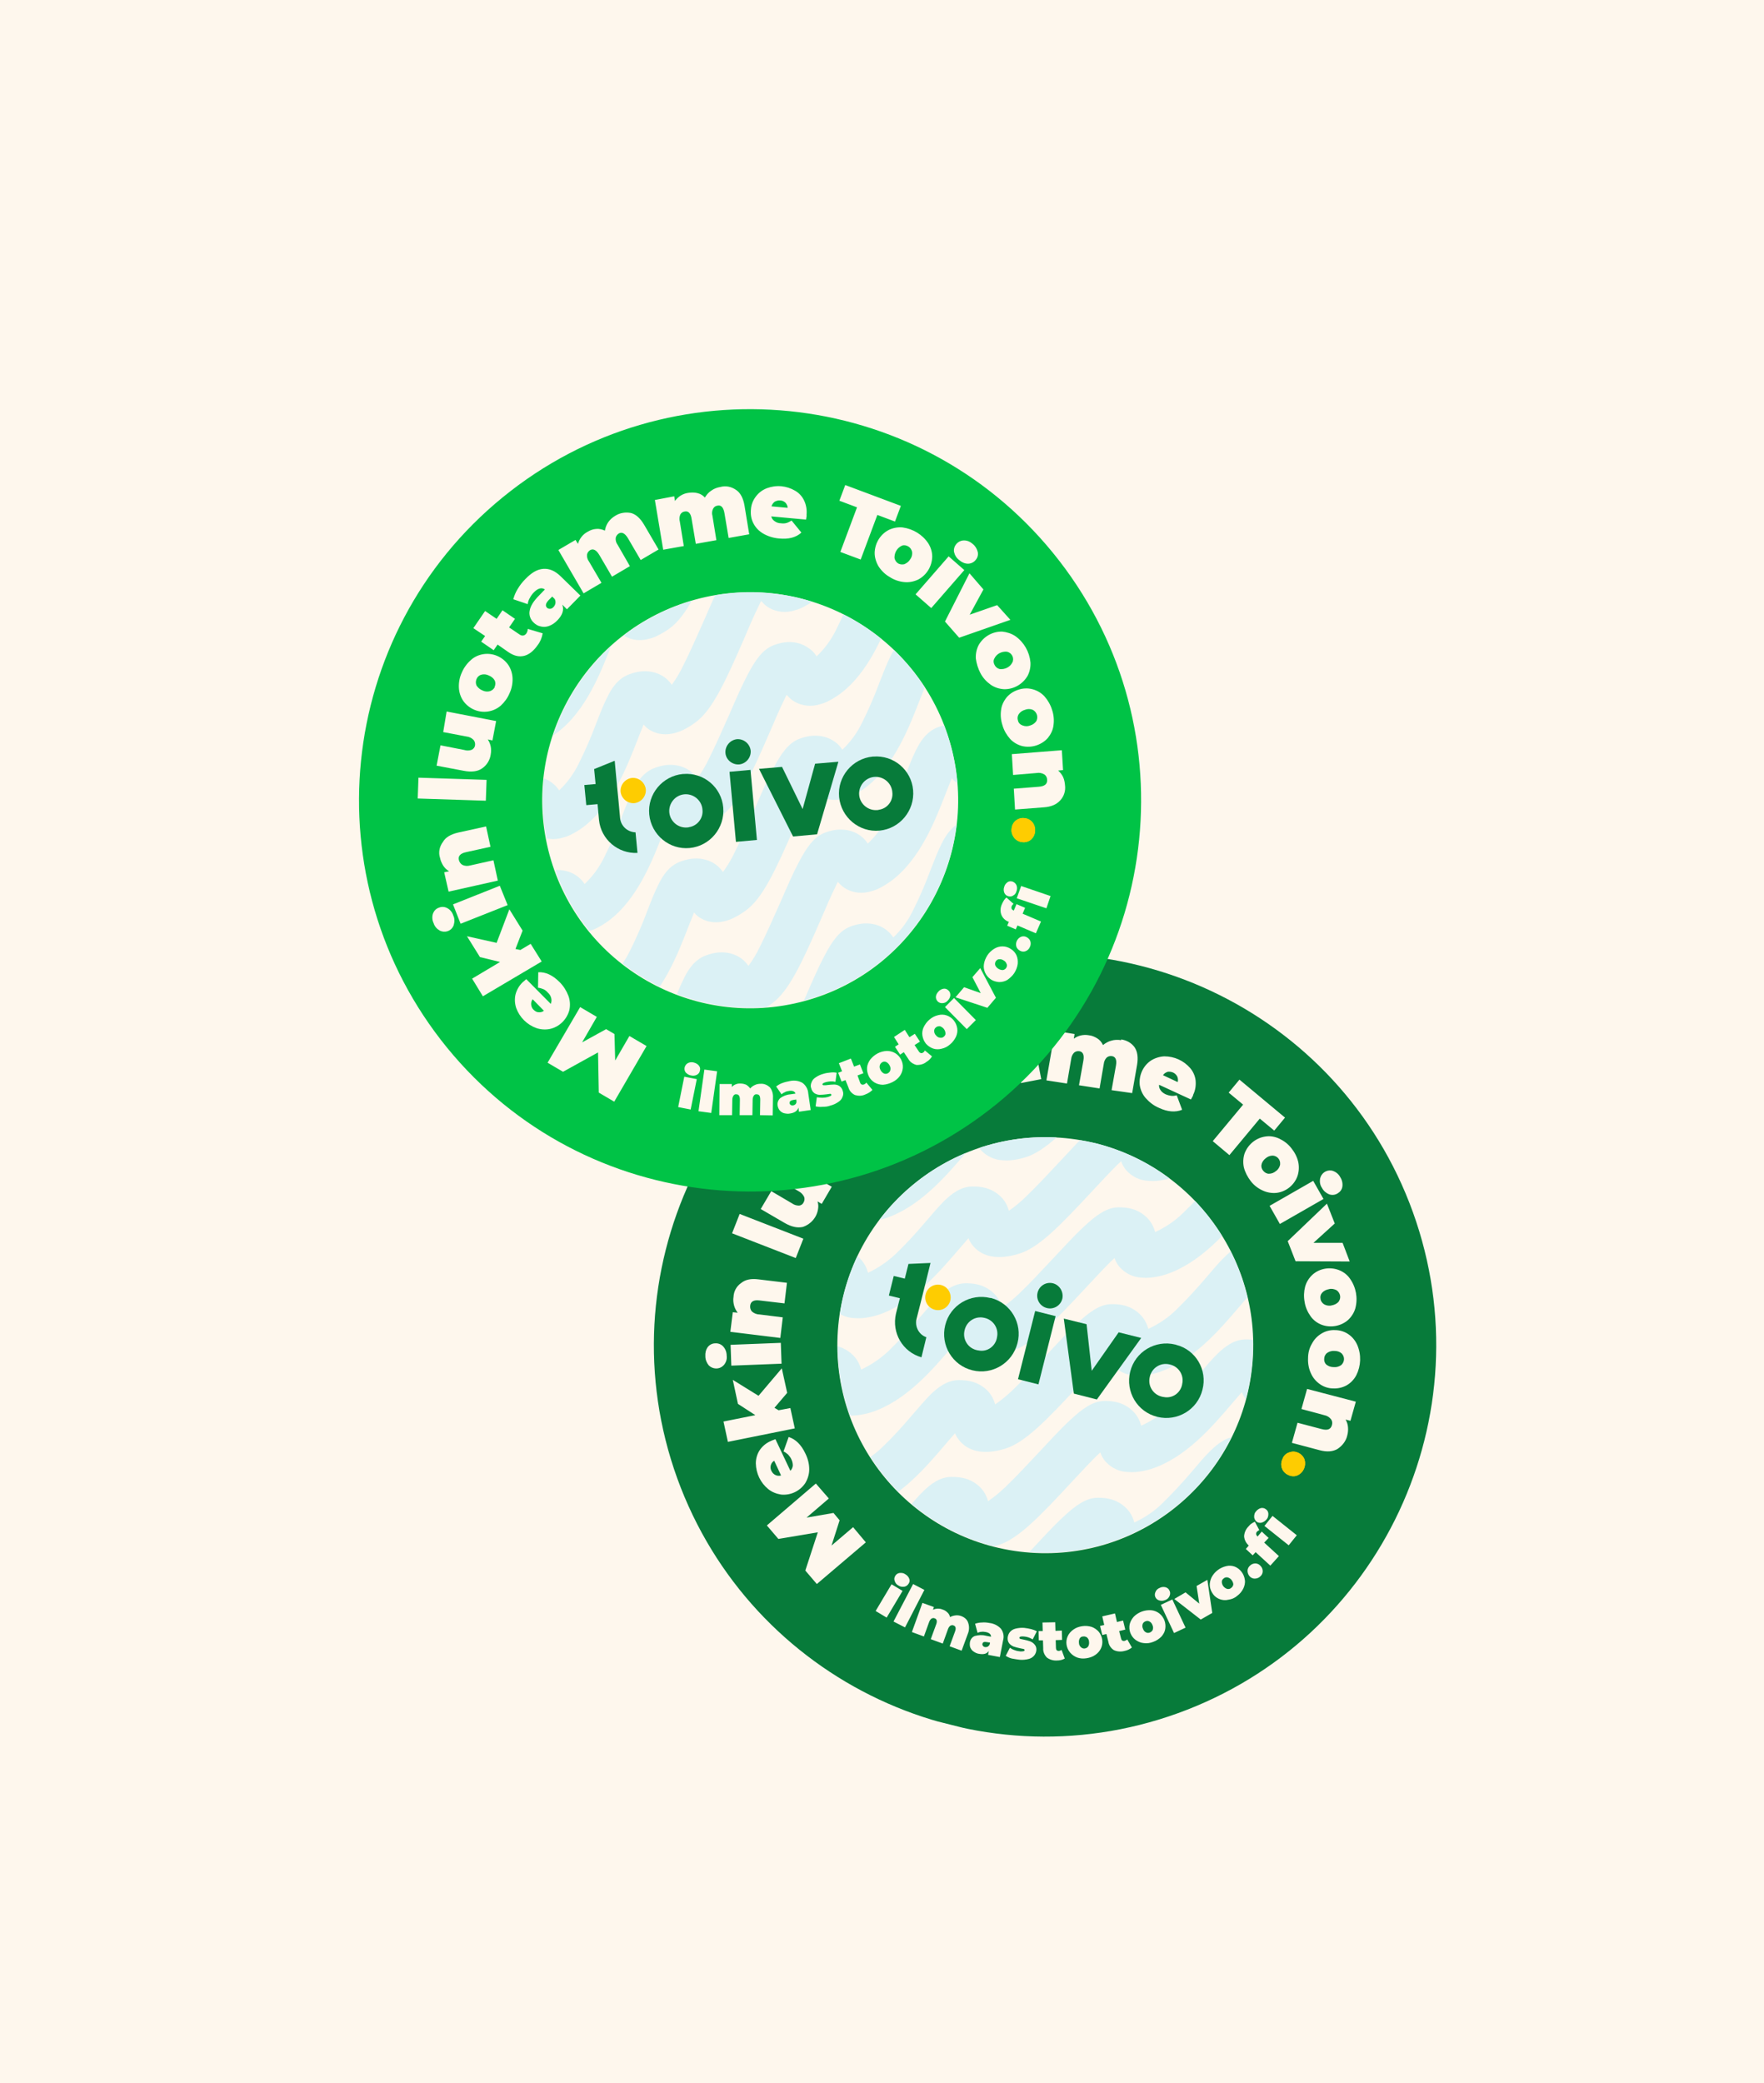 <?xml version="1.0" encoding="UTF-8"?> <!-- Generator: Adobe Illustrator 26.0.2, SVG Export Plug-In . SVG Version: 6.00 Build 0) --> <svg xmlns="http://www.w3.org/2000/svg" xmlns:xlink="http://www.w3.org/1999/xlink" version="1.1" id="Layer_1" x="0px" y="0px" viewBox="0 0 720 850" style="enable-background:new 0 0 720 850;" xml:space="preserve"> <style type="text/css"> .st0{fill:#FEF7ED;} .st1{clip-path:url(#SVGID_00000002361516742155293200000002685921077100563388_);} .st2{fill:#077B3A;} .st3{clip-path:url(#SVGID_00000051384719104410985810000015204302764836976800_);} .st4{fill:#DBF1F5;} .st5{clip-path:url(#SVGID_00000057147820392217370850000008997794033642676918_);} .st6{clip-path:url(#SVGID_00000116947519532187144870000010167332271689714857_);} .st7{clip-path:url(#SVGID_00000083078650946256709490000015476061653925687173_);} .st8{fill:#FECC01;} .st9{clip-path:url(#SVGID_00000119809092903854412990000001587897103871088288_);} .st10{fill:#00C346;} .st11{clip-path:url(#SVGID_00000018959104650498553680000008152939296782791358_);} .st12{clip-path:url(#SVGID_00000096763908928645015040000006754399254740191642_);} .st13{clip-path:url(#SVGID_00000005240243934397604570000004341149855794498437_);} .st14{clip-path:url(#SVGID_00000165930240736302635600000007985356799504664241_);} .st15{fill:none;} </style> <rect class="st0" width="720" height="850"></rect> <g id="Layer_2_00000111887912453080324440000014763674374826028960_"> <g id="Layer_1-2"> <g> <defs> <rect id="SVGID_1_" x="266.9" y="389.2" transform="matrix(0.244 -0.97 0.97 0.244 -209.848 828.581)" width="319.3" height="319.3"></rect> </defs> <clipPath id="SVGID_00000054972052959941986530000011834153834930187905_"> <use xlink:href="#SVGID_1_" style="overflow:visible;"></use> </clipPath> <g style="clip-path:url(#SVGID_00000054972052959941986530000011834153834930187905_);"> <path class="st2" d="M480.8,699c82.9-30,125.8-121.5,95.9-204.4s-121.5-125.8-204.4-95.9c-82.9,30-125.8,121.5-95.9,204.4 C306.4,686,397.9,729,480.8,699C480.8,699,480.8,699,480.8,699"></path> <path class="st0" d="M420.5,633.5c46.7,3.4,87.4-31.8,90.8-78.5c3.4-46.7-31.8-87.4-78.5-90.8c-46.7-3.4-87.4,31.8-90.8,78.5 c0,0,0,0,0,0C338.6,589.5,373.7,630.1,420.5,633.5"></path> </g> </g> <g> <defs> <path id="SVGID_00000034066184566798835210000011172088042149743238_" d="M432.7,464.2c-46.7-3.3-87.3,31.8-90.6,78.5 c-3.3,46.7,31.8,87.3,78.5,90.6c46.7,3.3,87.3-31.8,90.6-78.5c2.9-41-24-78.2-63.8-88.3C442.6,465.4,437.6,464.6,432.7,464.2"></path> </defs> <clipPath id="SVGID_00000158009514554549487390000015643253346657585551_"> <use xlink:href="#SVGID_00000034066184566798835210000011172088042149743238_" style="overflow:visible;"></use> </clipPath> <g style="clip-path:url(#SVGID_00000158009514554549487390000015643253346657585551_);"> <path class="st4" d="M319.8,474.5l-13.6-11.6l0.3-0.4c8.9-10.4,15.2-17.9,20.5-22.9c4.8-4.6,10.7-9.3,18.2-9.4 c1.5,0,3,0.1,4.4,0.4c3,0.6,5.8,2.2,7.8,4.5c1.3,1.5,2.2,3.3,2.7,5.2c4.1-1.9,7.9-4.5,11.2-7.6c4.4-4.2,8.5-8.6,12.3-13.2 c2.9-3.4,5.3-6.2,7.7-8.6c2.8-2.7,6.6-5.8,11.5-5.8c1.5,0,3,0.1,4.4,0.4c3,0.6,5.8,2.2,7.8,4.5c1.2,1.4,2.1,3.2,2.6,5 c2.5-1.7,4.9-3.7,7-5.9c4.3-4.1,9.1-9.3,13.8-14.3c4.5-4.8,8.7-9.4,12.4-12.9c5-4.7,9.4-7.9,14.2-7.9c1.5,0,3,0.1,4.4,0.4 c3,0.6,5.8,2.2,7.8,4.5c1.3,1.5,2.2,3.3,2.7,5.2c4.1-1.9,7.9-4.4,11.2-7.6c4.4-4.2,8.4-8.6,12.3-13.2c2.9-3.4,5.3-6.2,7.7-8.6 c2.8-2.7,6.6-5.8,11.6-5.8c1.5,0,3,0.1,4.4,0.4c3,0.6,5.8,2.2,7.8,4.5c1.3,1.5,2.2,3.2,2.7,5.1c2.6-1.2,5.2-3.8,7.8-7.5 c2.3-3.5,4.2-7.2,5.7-11.1l16.7,6.5c-2,5.2-4.5,10.1-7.6,14.6c-5.4,7.9-11.8,13-18.9,15.1c-1.9,0.6-3.9,1-5.9,1.2 c-1.1,0.1-2.2,0.1-3.3,0c-3.5-0.1-6.7-1.6-9-4.2c-0.9-1-1.5-2.1-2-3.4c-1.2,1.4-2.5,2.9-3.9,4.5c-8.1,9.5-19.1,22.4-33.3,26.9 c-2,0.6-4,1-6,1.2c-1.1,0.1-2.2,0.1-3.3,0c-3.5-0.1-6.7-1.6-9.1-4.2c-1-1.1-1.7-2.4-2.2-3.8c-0.4,0.4-0.9,0.9-1.5,1.4 c-3,3-6.5,6.7-10.1,10.6c-13.5,14.5-22.2,23.5-30.3,25.9c-1.9,0.6-3.9,1-5.9,1.2c-6.6,0.6-10.4-1.9-12.4-4.2 c-0.9-1-1.6-2.1-2.1-3.4c-1.2,1.4-2.5,2.9-3.9,4.5c-8.1,9.5-19.1,22.4-33.3,26.9c-2,0.6-4,1-6,1.2c-1.1,0.1-2.2,0.1-3.3,0 c-3.5-0.1-6.7-1.6-9.1-4.2c-1.4-1.6-2.3-3.5-2.7-5.5c-1.2,0.9-2.4,1.9-3.5,3c-4.6,4.4-10.7,11.6-19.2,21.6L319.8,474.5z"></path> <path class="st4" d="M316.9,514l-13.6-11.6l0.3-0.4c8.9-10.4,15.2-17.9,20.5-22.9c4.8-4.6,10.7-9.3,18.2-9.4 c1.5,0,3,0.1,4.4,0.4c3,0.6,5.8,2.2,7.8,4.5c1.3,1.5,2.2,3.3,2.7,5.2c4.1-1.9,7.9-4.5,11.2-7.6c4.4-4.2,8.5-8.6,12.3-13.2 c2.9-3.4,5.3-6.2,7.7-8.6c2.8-2.7,6.6-5.8,11.5-5.8c1.5,0,3,0.1,4.4,0.4c3,0.6,5.8,2.2,7.8,4.5c1.2,1.4,2.1,3.2,2.6,5 c2.5-1.7,4.9-3.7,7.1-5.9c4.3-4.1,9.1-9.3,13.8-14.3c4.5-4.8,8.7-9.4,12.4-12.9c5-4.7,9.4-7.9,14.2-7.9c1.5,0,3,0.1,4.4,0.4 c3,0.6,5.8,2.2,7.8,4.5c1.3,1.5,2.2,3.3,2.7,5.2c4.1-1.9,7.9-4.4,11.2-7.6c4.3-4.2,8.4-8.6,12.3-13.2c2.9-3.4,5.3-6.3,7.7-8.6 c2.8-2.7,6.6-5.8,11.5-5.8c1.5,0,3,0.1,4.4,0.4c3,0.6,5.8,2.2,7.8,4.5c1.3,1.5,2.2,3.2,2.7,5.1c2.6-1.2,5.2-3.8,7.8-7.5 c2.3-3.5,4.2-7.2,5.7-11.1l16.7,6.5c-2,5.1-4.5,10-7.6,14.6c-5.4,7.9-11.8,13-18.9,15.1c-1.9,0.6-3.9,1-5.9,1.2 c-1.1,0.1-2.2,0.1-3.3,0c-3.4-0.1-6.7-1.7-9-4.2c-0.9-1-1.6-2.1-2-3.3c-1.2,1.4-2.5,2.9-3.9,4.5c-8.1,9.5-19.1,22.4-33.3,26.9 c-2,0.6-4,1-6,1.2c-1.1,0.1-2.2,0.1-3.3,0c-3.5-0.1-6.7-1.7-9.1-4.2c-1-1.1-1.7-2.4-2.2-3.8c-0.4,0.4-0.9,0.9-1.5,1.4 c-3,3-6.5,6.7-10.1,10.6c-13.5,14.6-22.3,23.5-30.3,25.9c-1.9,0.6-3.9,1-5.9,1.2c-1.1,0.1-2.2,0.1-3.3,0c-3.4-0.1-6.7-1.7-9-4.2 c-0.9-1-1.6-2.1-2.1-3.4c-1.2,1.4-2.5,2.9-3.9,4.5c-8.1,9.5-19.1,22.4-33.3,26.9c-2,0.6-4,1-6,1.2c-1.1,0.1-2.2,0.1-3.3,0 c-3.5-0.1-6.7-1.6-9.1-4.2c-1.4-1.6-2.3-3.5-2.7-5.5c-1.2,0.9-2.4,1.9-3.5,3c-4.6,4.4-10.7,11.6-19.2,21.6L316.9,514z"></path> <path class="st4" d="M314,553.5l-13.6-11.6l0.3-0.4c8.9-10.4,15.2-17.9,20.5-22.9c4.8-4.6,10.7-9.3,18.2-9.4 c1.5,0,3,0.1,4.4,0.4c3,0.6,5.8,2.2,7.8,4.5c1.3,1.5,2.2,3.3,2.7,5.2c4.1-1.9,7.9-4.5,11.2-7.6c4.4-4.2,8.4-8.6,12.3-13.2 c2.9-3.4,5.3-6.2,7.7-8.6c2.8-2.7,6.6-5.8,11.5-5.8c1.5,0,3,0.1,4.4,0.4c3,0.6,5.8,2.2,7.8,4.5c1.2,1.4,2.1,3.2,2.6,5 c2.5-1.7,4.9-3.7,7.1-5.9c4.3-4.1,9.1-9.3,13.8-14.3c4.5-4.8,8.7-9.4,12.4-12.9c5-4.7,9.4-7.9,14.2-7.9c1.5,0,3,0.1,4.4,0.4 c3,0.6,5.8,2.2,7.8,4.5c1.3,1.5,2.2,3.3,2.7,5.2c4.1-1.9,7.9-4.4,11.2-7.6c4.3-4.2,8.4-8.6,12.3-13.2c2.9-3.4,5.3-6.3,7.7-8.6 c2.8-2.7,6.6-5.8,11.6-5.8c1.5,0,3,0.1,4.4,0.4c3,0.6,5.8,2.2,7.8,4.5c1.3,1.5,2.2,3.2,2.7,5.1c2.6-1.2,5.2-3.8,7.8-7.5 c2.3-3.5,4.2-7.2,5.7-11.1l16.7,6.5c-2,5.2-4.5,10.1-7.6,14.6c-5.4,7.9-11.8,13-18.9,15.1c-1.9,0.6-3.9,1-5.9,1.2 c-1.1,0.1-2.2,0.1-3.3,0c-3.4-0.1-6.7-1.7-9-4.2c-0.9-1-1.6-2.1-2-3.3c-1.2,1.4-2.5,2.9-3.9,4.5c-8.1,9.5-19.1,22.4-33.3,26.9 c-2,0.6-4,1-6,1.2c-1.1,0.1-2.2,0.1-3.3,0c-3.5-0.1-6.7-1.6-9.1-4.2c-1-1.1-1.7-2.4-2.2-3.8c-0.4,0.4-0.9,0.9-1.5,1.4 c-3,3-6.5,6.7-10.1,10.6c-13.5,14.5-22.2,23.5-30.3,25.8c-1.9,0.6-3.9,1-5.9,1.2c-6.6,0.6-10.4-1.9-12.4-4.2 c-0.9-1-1.6-2.1-2.1-3.4c-1.2,1.4-2.5,2.9-3.9,4.5c-8.1,9.4-19.1,22.4-33.3,26.9c-2,0.6-4,1-6,1.2c-1.1,0.1-2.2,0.1-3.3,0 c-3.5-0.1-6.7-1.6-9.1-4.2c-1.4-1.6-2.3-3.5-2.7-5.5c-1.2,0.9-2.4,1.9-3.5,3c-4.6,4.4-10.7,11.6-19.2,21.6L314,553.5z"></path> <path class="st4" d="M311.2,593l-13.6-11.6l0.3-0.4c8.9-10.4,15.2-17.9,20.5-22.9c4.8-4.6,10.7-9.3,18.2-9.4 c1.5,0,3,0.1,4.4,0.4c3,0.6,5.8,2.2,7.8,4.5c1.3,1.5,2.2,3.3,2.7,5.2c4.1-1.9,7.9-4.5,11.2-7.6c4.3-4.2,8.4-8.6,12.3-13.2 c2.9-3.3,5.3-6.2,7.7-8.6c2.8-2.7,6.6-5.8,11.5-5.8c1.5,0,3,0.1,4.4,0.4c3,0.6,5.8,2.2,7.8,4.5c1.2,1.4,2.1,3.2,2.6,5 c2.5-1.7,4.9-3.7,7.1-5.8c4.3-4.1,9.1-9.3,13.8-14.3c4.5-4.8,8.7-9.4,12.5-12.9c5-4.7,9.4-7.9,14.2-7.9c1.5,0,3,0.1,4.4,0.4 c3,0.6,5.8,2.2,7.8,4.5c1.3,1.5,2.2,3.3,2.7,5.2c4.1-1.9,7.9-4.4,11.2-7.6c4.4-4.2,8.5-8.6,12.3-13.3c2.9-3.4,5.3-6.3,7.7-8.6 c2.8-2.7,6.6-5.8,11.6-5.8c1.5,0,3,0.1,4.4,0.4c3,0.6,5.8,2.2,7.8,4.5c1.3,1.5,2.2,3.2,2.7,5.1c2.6-1.2,5.2-3.8,7.8-7.5 c2.3-3.5,4.2-7.2,5.7-11.1l16.7,6.5c-2,5.2-4.5,10.1-7.6,14.6c-5.4,7.9-11.8,13-18.9,15.1c-1.9,0.6-3.9,1-5.9,1.2 c-1.1,0.1-2.2,0.1-3.3,0c-3.4-0.1-6.7-1.7-9-4.2c-0.9-1-1.5-2.1-2-3.3c-1.2,1.4-2.5,2.9-3.9,4.5c-8.1,9.5-19.1,22.4-33.3,26.9 c-2,0.6-4,1-6,1.2c-1.1,0.1-2.2,0.1-3.3,0c-3.5-0.1-6.7-1.6-9.1-4.2c-1-1.1-1.7-2.4-2.2-3.8c-0.4,0.4-0.9,0.9-1.5,1.4 c-3,3-6.5,6.7-10.1,10.6c-13.6,14.6-22.4,23.6-30.4,25.9c-1.9,0.6-3.9,1-5.9,1.2c-1.1,0.1-2.2,0.1-3.3,0c-3.4-0.1-6.7-1.7-9-4.2 c-0.9-1-1.6-2.1-2.1-3.3c-1.2,1.3-2.5,2.9-3.9,4.5c-8.1,9.5-19.1,22.4-33.3,26.9c-2,0.6-4,1-6,1.2c-1.1,0.1-2.2,0.1-3.3,0 c-3.5-0.1-6.7-1.6-9.1-4.2c-1.4-1.6-2.3-3.5-2.7-5.5c-1.2,0.9-2.4,1.9-3.5,3c-4.6,4.4-10.7,11.6-19.2,21.6L311.2,593z"></path> <path class="st4" d="M308.4,632.5l-13.6-11.6l0.3-0.4c8.9-10.4,15.2-17.9,20.5-22.9c4.8-4.6,10.7-9.3,18.2-9.4 c1.5,0,3,0.1,4.4,0.4c3,0.6,5.8,2.2,7.8,4.5c1.3,1.5,2.2,3.3,2.7,5.2c4.1-1.9,7.9-4.5,11.2-7.6c4.4-4.2,8.4-8.6,12.3-13.2 c2.9-3.3,5.3-6.2,7.7-8.6c2.8-2.7,6.6-5.8,11.5-5.8c1.5,0,3,0.1,4.4,0.4c3,0.6,5.8,2.2,7.8,4.5c1.2,1.4,2.1,3.2,2.6,5 c2.5-1.7,4.9-3.7,7.1-5.8c4.3-4.1,9.1-9.3,13.8-14.3c4.5-4.8,8.7-9.4,12.5-12.9c5-4.7,9.4-7.9,14.2-7.9c1.5,0,3,0.1,4.4,0.4 c3,0.6,5.8,2.2,7.8,4.5c1.3,1.5,2.2,3.3,2.7,5.2c4.1-1.9,7.9-4.4,11.2-7.6c4.3-4.2,8.4-8.6,12.3-13.2c2.9-3.4,5.3-6.3,7.7-8.6 c2.8-2.7,6.6-5.8,11.5-5.8c1.5,0,3,0.1,4.4,0.4c3,0.6,5.8,2.2,7.8,4.5c1.3,1.5,2.2,3.2,2.7,5.2c2.6-1.2,5.2-3.8,7.8-7.5 c2.3-3.5,4.2-7.2,5.7-11l16.7,6.5c-2,5.2-4.5,10.1-7.6,14.7c-5.4,7.9-11.8,13-18.9,15.1c-1.9,0.6-3.9,1-5.9,1.2 c-1.1,0.1-2.2,0.1-3.3,0c-3.5-0.1-6.7-1.6-9-4.2c-0.9-1-1.6-2.1-2-3.3c-1.2,1.3-2.5,2.9-3.9,4.5c-8.1,9.5-19.1,22.4-33.3,26.9 c-2,0.6-4,1-6,1.2c-1.1,0.1-2.2,0.1-3.3,0c-3.5-0.1-6.7-1.6-9.1-4.2c-1-1.1-1.7-2.4-2.2-3.8c-0.4,0.4-0.9,0.9-1.5,1.4 c-3,3-6.5,6.7-10.1,10.6c-13.4,14.5-22.2,23.5-30.2,25.9c-1.9,0.6-3.9,1-5.9,1.2c-6.6,0.6-10.4-1.9-12.4-4.2 c-0.9-1-1.6-2.1-2.1-3.3c-1.2,1.3-2.5,2.9-3.9,4.5c-8.1,9.5-19.1,22.4-33.3,26.9c-2,0.6-4,1-6,1.2c-6.6,0.6-10.4-1.9-12.4-4.2 c-1.4-1.6-2.3-3.5-2.7-5.5c-1.2,0.9-2.4,1.9-3.5,3c-4.6,4.4-10.7,11.6-19.2,21.6L308.4,632.5z"></path> <path class="st4" d="M305.5,672l-13.6-11.6l0.3-0.4c8.9-10.4,15.2-17.9,20.5-22.9c4.8-4.6,10.7-9.3,18.2-9.4 c1.5,0,3,0.1,4.4,0.4c3,0.6,5.8,2.2,7.8,4.5c1.3,1.5,2.2,3.3,2.7,5.2c4.1-1.9,7.9-4.4,11.1-7.6c4.3-4.2,8.4-8.6,12.3-13.2 c2.9-3.4,5.3-6.3,7.7-8.6c2.8-2.7,6.6-5.8,11.5-5.8c1.5,0,3,0.1,4.5,0.4c3,0.6,5.8,2.2,7.8,4.5c1.2,1.4,2.1,3.2,2.6,5 c2.5-1.7,4.9-3.7,7.1-5.8c4.3-4.1,9.1-9.3,13.8-14.3c4.5-4.8,8.7-9.4,12.5-12.9c5-4.7,9.4-7.9,14.2-7.9c1.5,0,3,0.1,4.4,0.4 c3,0.6,5.8,2.2,7.8,4.5c1.3,1.5,2.2,3.3,2.7,5.2c4.2-1.9,8-4.4,11.2-7.6c4.3-4.2,8.4-8.6,12.3-13.2c2.9-3.4,5.3-6.3,7.7-8.6 c2.8-2.7,6.6-5.8,11.5-5.8c1.5,0,3,0.1,4.4,0.4c3,0.6,5.8,2.2,7.8,4.5c1.3,1.5,2.2,3.2,2.7,5.2c2.6-1.2,5.2-3.8,7.8-7.5 c2.3-3.5,4.2-7.2,5.7-11l16.7,6.5c-2,5.1-4.5,10-7.6,14.6c-5.4,7.9-11.8,13-18.9,15.1c-1.9,0.6-3.9,1-5.9,1.2 c-1.1,0.1-2.2,0.1-3.3,0c-3.4-0.1-6.7-1.7-9-4.2c-0.9-1-1.6-2.1-2-3.3c-1.2,1.3-2.5,2.9-3.9,4.5c-8.1,9.5-19.1,22.4-33.3,26.9 c-2,0.6-4,1-6,1.2c-1.1,0.1-2.2,0.1-3.3,0c-3.5-0.1-6.7-1.6-9.1-4.2c-1-1.1-1.7-2.4-2.2-3.8c-0.4,0.4-0.9,0.9-1.5,1.4 c-3,3-6.5,6.7-10.1,10.6c-13.5,14.6-22.3,23.6-30.3,25.9c-1.9,0.6-3.9,1-5.9,1.2c-6.6,0.6-10.4-1.9-12.4-4.2 c-0.9-1-1.6-2.1-2.1-3.3c-1.2,1.4-2.5,2.9-3.9,4.5c-8.1,9.5-19.1,22.4-33.3,26.9c-2,0.6-4,1-6,1.2c-1.1,0.1-2.2,0.1-3.3,0 c-3.5-0.1-6.7-1.6-9.1-4.2c-1.4-1.6-2.3-3.5-2.7-5.5c-1.2,0.9-2.4,1.9-3.5,3c-4.6,4.4-10.7,11.6-19.2,21.6L305.5,672z"></path> <path class="st4" d="M302.6,711.5L289,699.9l0.3-0.4c8.9-10.4,15.2-17.9,20.5-22.9c4.8-4.6,10.7-9.3,18.2-9.4 c1.5,0,3,0.1,4.4,0.4c3,0.6,5.8,2.2,7.8,4.5c1.3,1.5,2.2,3.3,2.7,5.2c4.1-1.9,7.9-4.4,11.2-7.6c4.3-4.2,8.4-8.6,12.3-13.2 c2.9-3.4,5.3-6.3,7.7-8.6c2.8-2.7,6.6-5.8,11.5-5.8c1.5,0,3,0.1,4.4,0.4c3,0.6,5.8,2.2,7.9,4.5c1.2,1.4,2.1,3.2,2.6,5 c2.5-1.7,4.9-3.7,7.1-5.8c4.3-4.1,9.1-9.3,13.8-14.3c4.5-4.8,8.7-9.4,12.5-12.9c5-4.7,9.4-7.9,14.2-7.9c1.5,0,3,0.1,4.4,0.4 c3,0.6,5.8,2.2,7.8,4.5c1.3,1.5,2.2,3.3,2.7,5.2c4.1-1.9,7.9-4.4,11.2-7.6c4.3-4.2,8.4-8.6,12.3-13.2c2.9-3.4,5.3-6.3,7.7-8.6 c2.8-2.7,6.6-5.8,11.5-5.8c1.5,0,3,0.1,4.4,0.4c3,0.6,5.8,2.2,7.8,4.5c1.3,1.5,2.2,3.3,2.7,5.2c2.6-1.2,5.2-3.8,7.8-7.5 c2.3-3.5,4.2-7.2,5.6-11.1l16.7,6.5c-2,5.2-4.5,10.1-7.6,14.7c-5.4,7.9-11.8,13-18.9,15.1c-1.9,0.6-3.9,1-5.9,1.2 c-6.6,0.6-10.4-1.9-12.4-4.2c-0.9-1-1.5-2.1-2-3.3c-1.2,1.3-2.5,2.9-3.9,4.5c-8.1,9.5-19.1,22.4-33.3,26.9c-2,0.6-4,1-6,1.2 c-6.6,0.6-10.4-1.9-12.4-4.2c-1-1.1-1.7-2.4-2.2-3.8c-0.4,0.4-0.9,0.9-1.5,1.4c-3,3-6.5,6.7-10.1,10.6 c-13.5,14.5-22.2,23.5-30.2,25.8c-1.9,0.6-3.9,1-5.9,1.2c-6.6,0.6-10.4-1.9-12.4-4.2c-0.9-1-1.6-2.1-2-3.3 c-1.2,1.4-2.5,2.9-3.9,4.5c-8.1,9.5-19.1,22.4-33.3,26.9c-2,0.6-4,1-6,1.2c-6.6,0.6-10.4-1.9-12.4-4.2c-1.4-1.6-2.3-3.5-2.7-5.5 c-1.2,0.9-2.4,1.9-3.5,3c-4.6,4.4-10.7,11.6-19.2,21.6L302.6,711.5z"></path> <path class="st4" d="M299.8,751l-13.6-11.6l0.3-0.4c8.9-10.4,15.2-17.9,20.5-22.9c4.8-4.6,10.7-9.3,18.2-9.4 c1.5,0,3,0.1,4.4,0.4c3,0.6,5.8,2.2,7.8,4.5c1.3,1.5,2.2,3.3,2.7,5.2c4.1-1.9,7.9-4.4,11.2-7.6c4.3-4.1,8.4-8.5,12.3-13.2 c2.9-3.4,5.3-6.3,7.7-8.6c2.8-2.7,6.6-5.8,11.5-5.8c1.5,0,3,0.1,4.4,0.4c3,0.6,5.8,2.2,7.8,4.5c1.2,1.4,2.1,3.2,2.6,5 c2.5-1.7,4.9-3.7,7.1-5.8c4.3-4.1,9.1-9.3,13.8-14.3c4.5-4.8,8.7-9.4,12.5-12.9c5-4.7,9.4-7.9,14.2-7.9c1.5,0,3,0.1,4.4,0.4 c3,0.6,5.8,2.2,7.8,4.5c1.3,1.5,2.2,3.3,2.7,5.2c4.2-1.9,7.9-4.5,11.2-7.7c4.3-4.2,8.4-8.6,12.3-13.2c2.9-3.4,5.3-6.3,7.7-8.6 c2.8-2.7,6.6-5.8,11.5-5.8c1.5,0,3,0.1,4.4,0.4c3,0.6,5.8,2.2,7.8,4.5c1.3,1.5,2.2,3.3,2.7,5.2c2.6-1.2,5.2-3.8,7.8-7.5 c2.3-3.5,4.2-7.2,5.7-11l16.7,6.5c-2,5.2-4.5,10.1-7.6,14.7c-5.4,7.9-11.8,13-18.9,15.1c-1.9,0.6-3.9,1-5.9,1.2 c-6.6,0.6-10.4-1.9-12.4-4.2c-0.9-1-1.6-2.1-2-3.3c-1.2,1.3-2.5,2.9-3.9,4.5c-8.1,9.5-19.1,22.4-33.3,26.9c-2,0.6-4,1-6,1.2 c-1.1,0.1-2.2,0.1-3.3,0c-3.5-0.1-6.7-1.6-9.1-4.2c-1-1.1-1.7-2.4-2.2-3.8c-0.4,0.4-0.9,0.9-1.5,1.4c-3,3-6.5,6.7-10.1,10.6 c-13.5,14.5-22.2,23.5-30.2,25.9c-1.9,0.6-3.9,1-5.9,1.2c-6.6,0.6-10.4-1.9-12.4-4.2c-0.9-1-1.6-2.1-2-3.3 c-1.2,1.4-2.5,2.9-3.9,4.5c-8.1,9.4-19.1,22.4-33.3,26.9c-2,0.6-4,1-6,1.2c-1.1,0.1-2.2,0.1-3.3,0c-3.5-0.1-6.7-1.6-9.1-4.2 c-1.4-1.6-2.3-3.5-2.7-5.5c-1.2,0.9-2.4,1.9-3.5,3c-4.6,4.4-10.7,11.6-19.2,21.6L299.8,751z"></path> </g> </g> <g> <defs> <rect id="SVGID_00000123425765882609676710000004244665618907887799_" x="266.9" y="389.2" transform="matrix(0.244 -0.97 0.97 0.244 -209.848 828.581)" width="319.3" height="319.3"></rect> </defs> <clipPath id="SVGID_00000119833968871047433230000003270635243670472074_"> <use xlink:href="#SVGID_00000123425765882609676710000004244665618907887799_" style="overflow:visible;"></use> </clipPath> <g style="clip-path:url(#SVGID_00000119833968871047433230000003270635243670472074_);"> <path class="st2" d="M474.4,569.9c-3.7-0.8-6-4.4-5.1-8.1c0.8-3.7,4.4-6,8.1-5.1c3.7,0.8,6,4.4,5.1,8.1c0,0,0,0.1,0,0.1 c-0.7,3.5-4,5.8-7.5,5.1C474.7,570,474.5,569.9,474.4,569.9 M479.7,548.6c-8.1-2-16.4,2.9-18.4,11.1s2.9,16.4,11.1,18.4 c8.1,2,16.4-2.9,18.4-11.1c2.1-8-2.7-16.3-10.8-18.3C479.9,548.6,479.8,548.6,479.7,548.6"></path> </g> </g> <polygon class="st2" points="456.6,543.6 445.6,559.3 443.5,540.3 434.2,538 438.3,568.6 447.7,571 465.8,545.9 "></polygon> <g> <defs> <rect id="SVGID_00000034782451310777790190000003180535915965110682_" x="266.9" y="389.2" transform="matrix(0.244 -0.97 0.97 0.244 -209.848 828.581)" width="319.3" height="319.3"></rect> </defs> <clipPath id="SVGID_00000124854865599812776170000003416835189211027851_"> <use xlink:href="#SVGID_00000034782451310777790190000003180535915965110682_" style="overflow:visible;"></use> </clipPath> <g style="clip-path:url(#SVGID_00000124854865599812776170000003416835189211027851_);"> <path class="st2" d="M429.8,523.6c-2.8-0.7-5.6,1-6.3,3.8c-0.7,2.8,1,5.6,3.8,6.3c2.8,0.7,5.6-1,6.3-3.8 C434.2,527.1,432.5,524.3,429.8,523.6"></path> </g> </g> <rect x="408.8" y="545.7" transform="matrix(0.244 -0.97 0.97 0.244 -213.564 826.13)" class="st2" width="28.7" height="8.6"></rect> <g> <defs> <rect id="SVGID_00000161589522828226148530000016724616778477163172_" x="266.9" y="389.2" transform="matrix(0.244 -0.97 0.97 0.244 -209.848 828.581)" width="319.3" height="319.3"></rect> </defs> <clipPath id="SVGID_00000117658015401476379790000011908836209356826802_"> <use xlink:href="#SVGID_00000161589522828226148530000016724616778477163172_" style="overflow:visible;"></use> </clipPath> <g style="clip-path:url(#SVGID_00000117658015401476379790000011908836209356826802_);"> <path class="st2" d="M398.8,550.9c-3.7-0.8-6-4.4-5.1-8.1c0.8-3.7,4.4-6,8.1-5.1c3.7,0.8,6,4.4,5.1,8.1c0,0,0,0.1,0,0.1 c-0.7,3.5-4,5.8-7.5,5.1C399.2,551,399,550.9,398.8,550.9 M404.2,529.6c-8.1-2-16.4,2.9-18.4,11.1c-2,8.1,2.9,16.4,11.1,18.4 c8.1,2,16.3-2.9,18.4-11.1c2.1-8-2.7-16.3-10.8-18.4C404.4,529.6,404.3,529.6,404.2,529.6"></path> <path class="st8" d="M384.1,524.3c-2.8-0.7-5.6,1-6.3,3.8c-0.7,2.8,1,5.6,3.8,6.3c2.8,0.7,5.6-1,6.3-3.8c0,0,0,0,0,0 C388.5,527.8,386.9,525,384.1,524.3"></path> <path class="st2" d="M374.1,538.1L374.1,538.1l1.6-6.3l2-8l2.1-8.5l-9,0.4l-1.5,6l-4.5-1.1l-2,8l4.5,1.1l-1.6,6.3 c-1.8,7.8,2.7,15.6,10.4,17.8l2-8.2C375.1,544.6,373.3,541.3,374.1,538.1"></path> <path class="st8" d="M523.5,595.2c-0.6,1.2-0.7,2.5-0.3,3.8c0.4,1.2,1.4,2.3,2.6,2.8c1.2,0.6,2.5,0.7,3.7,0.2 c2.5-1.1,3.7-3.8,3-6.4c-0.4-1.2-1.3-2.2-2.5-2.8c-1.2-0.6-2.5-0.7-3.8-0.2C524.9,593,523.9,594,523.5,595.2"></path> <path class="st0" d="M516.9,620c0.6-0.6,0.8-1.4,0.8-2.3c0-0.8-0.4-1.5-1-1.9c-0.6-0.5-1.3-0.6-2-0.5c-0.8,0.2-1.5,0.7-2,1.3 c-0.6,0.6-0.8,1.4-0.8,2.3c0,0.7,0.4,1.4,0.9,1.9c0.6,0.5,1.3,0.6,2,0.5C515.6,621.1,516.3,620.7,516.9,620 M526,630.5l3.3-4.1 l-9.9-7.9l-3.3,4.1L526,630.5z M513.3,626.9c-0.3-0.2-0.5-0.6-0.6-1c0-0.3,0.1-0.7,0.3-0.9c0.3-0.3,0.6-0.5,1-0.7l-1.8-3.4 c-0.5,0.2-0.9,0.4-1.3,0.7c-0.5,0.3-0.9,0.7-1.3,1.2c-1.1,1.1-1.7,2.5-1.8,4c0.1,1.5,0.8,2.8,1.9,3.8h0l-1.2,1.4l2.8,2.6 l1.2-1.3l6,5.5l3.5-3.9l-6-5.5l1.8-1.9l-2.8-2.6L513.3,626.9L513.3,626.9z M514.4,643.2c0.6-0.5,1-1.3,1-2.1 c0-0.8-0.3-1.6-0.9-2.2c-0.5-0.6-1.3-1-2.1-1c-0.8,0-1.6,0.3-2.2,0.9c-0.6,0.5-1,1.3-1,2.1c0,0.8,0.3,1.6,0.8,2.2 c0.5,0.6,1.3,1,2.1,1C513.1,644.1,513.9,643.7,514.4,643.2 M502.5,647.9c-0.4,0.4-1,0.5-1.6,0.4c-1.3-0.4-2.2-1.6-2.2-2.9 c0-0.6,0.3-1.1,0.8-1.4c0.4-0.4,1-0.5,1.6-0.4c0.6,0.2,1.2,0.5,1.6,1.1c0.4,0.5,0.7,1.2,0.7,1.8 C503.3,647,503,647.6,502.5,647.9 M505,651.1c1.1-0.8,1.9-1.8,2.5-3c0.5-1.1,0.8-2.3,0.6-3.5c-0.3-2.4-1.9-4.5-4.1-5.4 c-1.1-0.4-2.3-0.5-3.5-0.2c-2.6,0.6-4.8,2.3-6,4.6c-0.5,1.1-0.8,2.3-0.7,3.5c0.1,1.2,0.6,2.3,1.3,3.3c0.7,1,1.7,1.7,2.8,2.1 c1.1,0.4,2.3,0.5,3.5,0.2C502.8,652.5,504,652,505,651.1 M488.4,647.1l1.1,7.2l-5.6-4.6l-4.6,2.7l10.8,8.4l4.7-2.7l-2-13.5 L488.4,647.1z M475.7,652.8c0.8-0.3,1.4-0.9,1.7-1.7c0.3-0.7,0.3-1.5-0.1-2.2c-0.3-0.7-0.9-1.1-1.6-1.3 c-0.8-0.2-1.7-0.1-2.4,0.3c-0.8,0.3-1.4,0.9-1.7,1.7c-0.6,1.3,0,2.8,1.3,3.3c0.1,0,0.2,0.1,0.3,0.1 C474.1,653.3,475,653.1,475.7,652.8 M479.2,666.3l4.7-2.2l-5.4-11.5l-4.7,2.2L479.2,666.3z M469.3,666.1 c-0.5,0.2-1.1,0.2-1.6-0.1c-0.6-0.3-1-0.9-1.2-1.5c-0.3-0.6-0.3-1.3-0.1-1.9c0.2-0.5,0.6-0.9,1.2-1.1c0.5-0.2,1.1-0.2,1.6,0.1 c0.6,0.3,1,0.9,1.2,1.5c0.3,0.6,0.3,1.3,0.1,1.9C470.3,665.5,469.8,665.9,469.3,666.1 M470.7,669.9c1.2-0.4,2.4-1.2,3.3-2.1 c0.8-0.9,1.4-1.9,1.6-3.1c0.2-1.2,0.1-2.4-0.3-3.5c-0.4-1.1-1.1-2.1-2.1-2.9c-0.9-0.7-2.1-1.2-3.3-1.3c-2.7-0.2-5.3,0.8-7.1,2.6 c-0.8,0.9-1.4,1.9-1.7,3.1c-0.5,2.4,0.4,4.9,2.4,6.4c1,0.7,2.1,1.2,3.3,1.3C468.1,670.6,469.5,670.4,470.7,669.9 M460.1,668.9 c-0.3,0.3-0.7,0.5-1.1,0.6c-0.3,0.1-0.6,0-0.9-0.1c-0.3-0.2-0.4-0.5-0.5-0.8l-0.8-3.1l2.5-0.6l-0.9-3.7l-2.5,0.6l-0.8-3.5 l-5.2,1.2l0.8,3.5l-1.7,0.4l0.9,3.7l1.7-0.4l0.8,3.2c0.2,1.4,1.1,2.7,2.3,3.4c1.3,0.6,2.9,0.7,4.3,0.3c1.1-0.2,2.1-0.7,3-1.4 L460.1,668.9z M442.8,672.6c-0.6,0.1-1.1-0.1-1.6-0.5c-0.5-0.5-0.8-1.1-0.8-1.7c-0.1-0.7,0-1.3,0.3-1.9c0.3-0.5,0.8-0.8,1.4-0.8 c0.6-0.1,1.1,0.1,1.6,0.4c0.5,0.5,0.8,1.1,0.8,1.7c0.1,0.7,0,1.3-0.3,1.9C443.9,672.2,443.4,672.5,442.8,672.6 M443.4,676.6 c1.3-0.2,2.6-0.6,3.7-1.4c1-0.7,1.8-1.6,2.3-2.7c1-2.2,0.6-4.8-0.9-6.7c-0.8-0.9-1.8-1.6-2.9-2c-1.3-0.4-2.6-0.5-3.9-0.3 c-1.3,0.2-2.5,0.6-3.6,1.4c-1,0.7-1.8,1.6-2.3,2.7c-1,2.2-0.6,4.8,1,6.7c0.8,0.9,1.8,1.6,2.9,2 C440.8,676.7,442.1,676.8,443.4,676.6 M433.3,673.2c-0.3,0.2-0.8,0.4-1.2,0.4c-0.3,0-0.6-0.1-0.8-0.3c-0.2-0.2-0.3-0.6-0.3-0.9 l-0.1-3.2l2.6-0.1l-0.1-3.8l-2.6,0.1l-0.1-3.5l-5.2,0.1l0.1,3.5h-1.7l0.1,3.8l1.7,0l0.1,3.2c-0.1,1.4,0.5,2.8,1.5,3.8 c1.2,0.9,2.7,1.3,4.1,1.2c1.1,0,2.2-0.2,3.2-0.8L433.3,673.2z M416.2,677.2c1.2,0.1,2.4,0,3.6-0.3c0.9-0.2,1.7-0.7,2.3-1.4 c0.5-0.6,0.8-1.3,0.9-2.1c0.1-0.9-0.1-1.7-0.7-2.4c-0.5-0.6-1.1-1-1.8-1.3c-0.8-0.3-1.7-0.5-2.6-0.7c-0.5-0.1-1-0.2-1.4-0.3 c-0.3-0.1-0.5-0.3-0.4-0.5c0-0.4,0.6-0.6,1.8-0.5c1.3,0.1,2.5,0.5,3.6,1.2l1.7-3.3c-0.7-0.4-1.5-0.7-2.3-0.9 c-0.9-0.2-1.8-0.4-2.8-0.5c-1.2-0.1-2.4,0-3.6,0.3c-0.9,0.2-1.7,0.7-2.3,1.4c-0.5,0.6-0.8,1.4-0.9,2.2c-0.1,0.9,0.1,1.7,0.6,2.4 c0.5,0.6,1.1,1,1.8,1.3c0.9,0.3,1.7,0.5,2.6,0.7c0.5,0.1,1,0.2,1.5,0.3c0.3,0.1,0.4,0.3,0.4,0.5c0,0.2-0.2,0.3-0.4,0.4 c-0.4,0.1-0.8,0.1-1.3,0.1c-0.8-0.1-1.6-0.2-2.3-0.5c-0.7-0.2-1.4-0.6-2-1l-1.7,3.3c0.8,0.5,1.6,0.9,2.5,1.1 C414.1,676.9,415.2,677.1,416.2,677.2 M402,672c-0.3,0-0.6-0.2-0.8-0.5c-0.2-0.2-0.3-0.5-0.2-0.8c0.1-0.7,0.7-0.9,1.8-0.7 l1.3,0.2l-0.2,0.9c-0.2,0.3-0.5,0.6-0.8,0.8C402.7,672,402.3,672.1,402,672 M403.9,662.2c-1-0.2-2.1-0.3-3.1-0.2 c-1,0-1.9,0.2-2.8,0.5l1,3.7c0.5-0.2,1.1-0.4,1.6-0.4c0.6-0.1,1.2,0,1.8,0.1c1.4,0.3,2.1,0.9,2.1,1.9l-2.1-0.4 c-1.5-0.4-3-0.3-4.5,0.1c-1.1,0.4-1.8,1.4-2,2.5c-0.1,0.7-0.1,1.4,0.1,2.1c0.3,0.7,0.7,1.3,1.3,1.7c0.7,0.5,1.5,0.9,2.4,1 c1.8,0.3,3.1,0,3.9-1.2l-0.3,1.6l4.8,0.9l1.3-6.7c0.5-1.7,0.2-3.5-0.9-4.9C407.4,663.3,405.7,662.4,403.9,662.2 M392.4,659.4 c-0.8-0.3-1.6-0.4-2.4-0.3c-0.8,0.1-1.6,0.3-2.2,0.7c-0.2-0.7-0.5-1.4-1.1-1.9c-0.6-0.6-1.3-1-2-1.2c-1.2-0.5-2.6-0.5-3.9,0.1 l0.4-1.1l-4.7-1.7l-4.3,11.9l4.9,1.8l2.1-5.8c0.2-0.6,0.5-1.1,1-1.5c0.4-0.2,0.9-0.3,1.3-0.1c0.9,0.3,1.1,1.2,0.6,2.5l-2.2,6 l4.9,1.8l2.1-5.8c0.2-0.6,0.5-1.1,1-1.5c0.4-0.2,0.9-0.3,1.3-0.1c0.9,0.3,1.1,1.2,0.6,2.5l-2.2,6l4.9,1.8l2.5-6.8 c0.6-1.4,0.7-3,0.2-4.5C394.8,660.8,393.7,659.9,392.4,659.4 M364.7,661.6l4.7,2.4l7.9-15.3l-4.6-2.4L364.7,661.6z M366.7,646.9 c0.7,0.5,1.5,0.6,2.4,0.5c0.7-0.1,1.4-0.6,1.8-1.3c0.4-0.6,0.5-1.3,0.2-2c-0.3-0.8-0.9-1.4-1.6-1.8c-0.7-0.5-1.5-0.6-2.4-0.5 c-0.7,0.1-1.4,0.6-1.7,1.2c-0.4,0.6-0.5,1.4-0.2,2.1C365.4,645.8,365.9,646.5,366.7,646.9 M357.4,657.3l4.5,2.7l6.5-10.9 l-4.5-2.7L357.4,657.3z"></path> <path class="st0" d="M549.9,585.7c0.3-1.1,0.4-2.3,0.3-3.4c-0.1-1.1-0.4-2.2-1-3.1l2,0.5l2.2-7.8l-19.9-5.2l-2.3,8.2l9.3,2.5 c1.1,0.2,2.1,0.8,2.8,1.7c0.5,0.7,0.6,1.6,0.3,2.5c-0.5,1.6-1.8,2.1-4.1,1.5l-9.9-2.6l-2.3,8.2l11.3,3c3,0.8,5.4,0.6,7.3-0.5 C548,589.8,549.4,587.9,549.9,585.7 M540.5,554.4c0-0.9,0.4-1.8,1.2-2.4c0.9-0.6,1.9-0.9,3-0.8c1.1,0,2.1,0.3,2.9,1 c1.3,1.3,1.3,3.3,0,4.6c-0.1,0.1-0.1,0.1-0.2,0.2c-0.9,0.6-1.9,0.9-3,0.8c-1.1,0-2.1-0.3-3-1 C540.8,556.3,540.4,555.4,540.5,554.4 M533.9,554.2c-0.1,2.1,0.3,4.3,1.2,6.2c0.8,1.8,2.1,3.3,3.7,4.4c1.6,1.1,3.5,1.7,5.4,1.7 c1.9,0.1,3.9-0.4,5.5-1.3c1.7-1,3-2.4,3.9-4.1c1.9-3.8,2.1-8.3,0.4-12.3c-0.8-1.8-2-3.3-3.6-4.4c-1.6-1.1-3.5-1.7-5.5-1.7 c-1.9-0.1-3.9,0.4-5.5,1.4c-1.7,1-3,2.4-3.9,4.1C534.4,550,533.9,552.1,533.9,554.2 M539,530c-0.2-0.9,0-1.8,0.6-2.5 c0.7-0.8,1.7-1.3,2.8-1.5c1-0.3,2.1-0.1,3.1,0.4c1.5,1,2,3,1,4.5c0,0.1-0.1,0.1-0.1,0.2c-0.7,0.8-1.7,1.3-2.8,1.5 c-1,0.3-2.2,0.1-3.1-0.4C539.7,531.7,539.1,530.9,539,530 M532.5,531.2c0.3,2.1,1.2,4.1,2.4,5.8c1.1,1.6,2.7,2.8,4.5,3.5 c3.7,1.4,7.9,0.6,10.8-1.9c1.4-1.3,2.5-3,3-4.8c1.1-4.2,0.3-8.6-2.2-12.1c-1.1-1.6-2.7-2.8-4.5-3.5c-3.7-1.4-7.9-0.7-10.8,1.9 c-1.4,1.3-2.5,3-3,4.9C532.2,526.9,532.1,529.1,532.5,531.2 M548,507.1h-11.9l8.7-7.9l-3.2-8.1l-16,15.3l3.2,8.2l22.1,0.1 L548,507.1z M539.6,484.7c0.6,1.2,1.7,2.1,2.9,2.6c1.2,0.4,2.4,0.3,3.5-0.4c1-0.6,1.7-1.5,1.9-2.7c0.2-1.3-0.1-2.7-0.8-3.8 c-0.6-1.2-1.6-2.1-2.9-2.6c-2.1-0.8-4.5,0.4-5.2,2.5c-0.1,0.2-0.1,0.4-0.2,0.6C538.6,482.2,538.8,483.6,539.6,484.7 M518.2,492 l4.2,7.4l17.8-10.2l-4.2-7.4L518.2,492z M515.6,477.7c-0.6-0.7-0.9-1.6-0.7-2.5c0.2-1.1,0.9-2,1.7-2.6c0.8-0.7,1.8-1.1,2.9-1.1 c1.8,0.1,3.2,1.7,3,3.5c0,0.1,0,0.1,0,0.2c-0.2,1-0.8,2-1.7,2.6c-0.8,0.7-1.8,1.1-2.9,1.1C517,478.9,516.2,478.4,515.6,477.7 M510.5,481.9c1.3,1.7,3,3,5,3.9c1.8,0.8,3.7,1.1,5.6,0.9c3.9-0.5,7.2-3.2,8.5-6.9c0.6-1.8,0.7-3.8,0.3-5.7 c-0.5-2.1-1.5-4-2.8-5.6c-1.3-1.7-3-3-4.9-3.9c-1.7-0.8-3.7-1.2-5.6-0.9c-3.9,0.5-7.2,3.2-8.6,6.9c-0.6,1.8-0.7,3.8-0.3,5.7 C508.2,478.3,509.2,480.2,510.5,481.9 M495,465.6l6.8,5.7l12.4-14.9l5.9,4.9l4.4-5.3l-18.6-15.5l-4.4,5.3l5.9,4.9L495,465.6z M478.8,437.6c0.7,0.3,1.3,0.9,1.7,1.6c0.3,0.7,0.4,1.5,0.2,2.3l-6-2.8c0.4-0.7,1.1-1.1,1.9-1.4 C477.3,437.2,478.1,437.3,478.8,437.6 M487,446.7c0.9-1.8,1.2-3.8,1-5.9c-0.2-1.8-1-3.6-2.2-5c-2.7-3.1-6.5-4.8-10.6-4.8 c-1.9,0.1-3.8,0.7-5.4,1.7c-3.3,2.2-5,6.1-4.6,10c0.3,2,1.1,3.8,2.4,5.3c1.5,1.7,3.3,3.1,5.4,4c3.6,1.7,6.8,1.9,9.5,0.8 l-2.2-5.9c-0.8,0.2-1.5,0.3-2.3,0.2c-0.8-0.1-1.5-0.3-2.2-0.6c-0.8-0.4-1.6-0.9-2.1-1.7c-0.5-0.7-0.7-1.5-0.6-2.2l13,6 c0.6-1.1,0.9-1.6,0.9-1.8 M457.6,424.4c-1.3-0.2-2.7-0.2-4,0.2c-1.2,0.3-2.4,1-3.4,1.8c-0.5-1.1-1.3-2.1-2.3-2.7 c-1.1-0.7-2.3-1.2-3.5-1.3c-2.1-0.4-4.4,0.1-6.1,1.4l0.3-1.9l-8-1.3l-3.5,20.2l8.4,1.3l1.7-9.9c0.1-1,0.5-2,1.2-2.7 c0.6-0.5,1.3-0.7,2.1-0.6c1.5,0.2,2.1,1.5,1.7,3.8l-1.8,10.1l8.4,1.3l1.7-9.9c0.1-1,0.5-2,1.2-2.7c0.6-0.5,1.3-0.7,2.1-0.6 c1.5,0.2,2.1,1.5,1.7,3.8l-1.8,10.1l8.4,1.2l2-11.5c0.5-3,0.2-5.4-1-7.2c-1.3-1.8-3.3-2.9-5.5-3.2 M413.2,421.2 c-1.3,0.2-2.6,0.8-3.6,1.5c-1,0.7-1.9,1.7-2.5,2.8c-0.8-0.9-1.9-1.5-3.1-1.8c-1.2-0.3-2.5-0.3-3.8-0.1c-2.1,0.3-4.1,1.6-5.3,3.4 l-0.4-1.9l-7.9,1.5l3.9,20.2l8.3-1.6l-1.9-9.8c-0.3-1-0.2-2,0.2-2.9c0.3-0.7,1-1.1,1.7-1.2c1.5-0.3,2.5,0.7,2.9,3l1.9,10.1 l8.3-1.6l-1.9-9.9c-0.3-1-0.2-2,0.2-2.9c0.3-0.7,1-1.1,1.7-1.2c1.5-0.3,2.5,0.7,2.9,3l1.9,10.1l8.3-1.6l-2.2-11.4 c-0.6-3-1.7-5.1-3.5-6.4C417.7,421.1,415.4,420.6,413.2,421.2 M377,447.9c-0.5,0.3-1,0.3-1.5,0.2c-0.4-0.1-0.8-0.4-1-0.8 c-0.5-1,0-1.9,1.6-2.7l1.9-0.9l0.6,1.3C378.7,446.2,378.1,447.4,377,447.9 M369.9,433.4c-1.5,0.7-2.9,1.7-4.2,2.7 c-1.2,1-2.2,2.1-3.1,3.4l4.9,3.8c0.4-0.8,1-1.5,1.7-2.1c0.7-0.7,1.5-1.2,2.3-1.6c2.1-1,3.6-0.9,4.5,0.5l-3.1,1.5 c-2.8,1.4-4.7,2.9-5.6,4.5c-0.9,1.6-1,3.6-0.1,5.2c0.5,1,1.3,1.9,2.2,2.5c1,0.6,2.2,0.9,3.3,0.9c1.4,0,2.8-0.4,4.1-1.1 c2.6-1.3,3.9-3.1,3.9-5.3l1.2,2.4l7.1-3.5l-4.9-9.9c-1.5-3-3.4-4.8-5.8-5.4S373.2,431.8,369.9,433.4 M364.2,452.8 c-0.2,0.6-0.7,1.2-1.2,1.6c-0.4,0.3-0.9,0.4-1.3,0.3c-0.5-0.1-1-0.4-1.2-0.9l-3.1-4.2l3.4-2.5l-3.6-5l-3.4,2.5l-3.4-4.7l-6.9,5 l3.4,4.6l-2.3,1.7l3.6,5l2.3-1.7l3.1,4.2c1.6,2.2,3.5,3.5,5.6,3.7s4.3-0.5,6.6-2.2c1.5-1,2.7-2.4,3.6-4L364.2,452.8z M343.7,470.6c-0.6,0.7-1.5,1.1-2.4,1c-1.1-0.1-2.1-0.6-2.8-1.3c-0.8-0.7-1.4-1.6-1.5-2.7c-0.1-0.9,0.2-1.8,0.9-2.5 c0.6-0.7,1.5-1.1,2.4-1.1c1.1,0.1,2.1,0.5,2.8,1.3c0.8,0.7,1.4,1.6,1.6,2.7C344.6,469.1,344.3,470,343.7,470.6 M348.5,475.1 c1.5-1.5,2.6-3.4,3.2-5.5c0.6-1.9,0.6-3.8,0.1-5.7c-1.1-3.8-4.2-6.6-8.1-7.5c-1.9-0.3-3.9-0.1-5.6,0.6c-4,1.7-7,5-8.3,9.1 c-0.6,1.9-0.6,3.8-0.1,5.7c1.1,3.8,4.2,6.7,8.1,7.4c1.9,0.3,3.9,0.1,5.7-0.6C345.3,477.9,347.1,476.7,348.5,475.1 M317.6,481.1 l8.3,4.9c1,0.5,1.8,1.3,2.3,2.3c0.3,0.7,0.2,1.6-0.2,2.3c-0.3,0.7-1,1.2-1.8,1.3c-1.1,0-2.1-0.3-2.9-0.9l-8.5-5l-4.3,7.3 l9.8,5.7c2.8,1.6,5.2,2.1,7.4,1.6c3.3-1.1,5.7-3.9,6.2-7.3c0.2-1.1,0.1-2.1-0.2-3.1l1.7,1l4.1-7l-17.8-10.3L317.6,481.1z M324.8,513.3l3.1-7.9l-26-10.1l-3.1,7.9L324.8,513.3z M299.4,529.1c-0.2,1.2-0.1,2.3,0.2,3.5c0.3,1.1,0.8,2.1,1.5,3l-2-0.2 l-1,8l20.4,2.5l1-8.4l-9.6-1.2c-1.1,0-2.2-0.5-3-1.2c-0.6-0.7-0.8-1.5-0.7-2.4c0.2-1.7,1.5-2.4,3.8-2.1l10.2,1.2l1-8.4 l-11.6-1.4c-3.1-0.4-5.4,0.1-7.1,1.5C300.6,524.8,299.5,526.9,299.4,529.1 M296.6,553.1c0-1.4-0.5-2.7-1.4-3.7 c-0.8-0.9-2-1.4-3.3-1.3c-1.2,0-2.3,0.6-3,1.5c-0.8,1.1-1.1,2.4-1,3.8c0,1.3,0.5,2.6,1.4,3.7c1.6,1.6,4.2,1.7,5.8,0.2 c0.1-0.1,0.3-0.3,0.4-0.4C296.4,555.8,296.8,554.5,296.6,553.1 M319,556.4l-0.3-8.5l-20.5,0.8l0.3,8.5L319,556.4z M321.3,568.3 l-2.2-10l-9.5,11.2l-10.5-6.5l2.1,9.8l7.1,4.6l-13,2.6l1.8,8.3l27.3-5.5l-1.8-8.3l-4.8,0.9l-1.7-1L321.3,568.3z M314.9,600.2 c-0.4-0.7-0.5-1.5-0.3-2.3c0.2-0.8,0.7-1.5,1.4-1.9l2.8,6C317.3,602.5,315.6,601.7,314.9,600.2 M314.5,588 c-1.8,0.8-3.4,2.1-4.5,3.8c-1,1.6-1.5,3.4-1.5,5.3c0.1,4.1,1.9,7.9,5.1,10.5c1.5,1.2,3.3,1.9,5.2,2.2c3.9,0.4,7.7-1.4,9.9-4.7 c1-1.7,1.6-3.6,1.6-5.6c0-2.3-0.6-4.5-1.6-6.5c-1.7-3.6-4-5.8-6.8-6.7l-2.1,5.9c0.7,0.3,1.3,0.8,1.9,1.3c0.5,0.6,1,1.2,1.3,1.9 c0.4,0.8,0.6,1.7,0.6,2.6c-0.1,0.8-0.4,1.5-1,2.1l-6.1-12.9C315.2,587.7,314.6,587.9,314.5,588 M333,605.3l-20,17.1l4.7,5.5 l16.1-2.7l-5.1,15.6l4.7,5.5l20-17l-5.2-6.2l-8.8,7.5l3.3-10.3l-2.5-3l-11,1.9l9.1-7.8L333,605.3z"></path> <path class="st8" d="M523.5,595.2c-0.6,1.2-0.7,2.5-0.3,3.8c0.4,1.2,1.4,2.3,2.6,2.8c1.2,0.6,2.5,0.7,3.7,0.2 c2.5-1.1,3.7-3.8,3-6.4c-0.4-1.2-1.3-2.2-2.5-2.8c-1.2-0.6-2.5-0.7-3.8-0.2C524.9,593,523.9,594,523.5,595.2"></path> </g> </g> <g> <defs> <rect id="SVGID_00000139260290699809879090000005236197236284769214_" x="146.5" y="166.9" transform="matrix(0.996 -9.132782e-02 9.132782e-02 0.996 -28.541 29.325)" width="319.3" height="319.3"></rect> </defs> <clipPath id="SVGID_00000031188367373460122760000005659734992706065806_"> <use xlink:href="#SVGID_00000139260290699809879090000005236197236284769214_" style="overflow:visible;"></use> </clipPath> <g style="clip-path:url(#SVGID_00000031188367373460122760000005659734992706065806_);"> <path class="st10" d="M407.1,450.2c68.3-55.8,78.4-156.3,22.7-224.6s-156.3-78.4-224.6-22.7s-78.4,156.3-22.7,224.6c0,0,0,0,0,0 C238.3,495.8,338.8,505.9,407.1,450.2"></path> <path class="st0" d="M328.5,408.4c45.2-12.3,71.9-59,59.6-104.2s-59-71.9-104.2-59.6c-45.2,12.3-71.9,59-59.6,104.2c0,0,0,0,0,0 C236.6,394,283.2,420.7,328.5,408.4"></path> </g> </g> <g> <defs> <path id="SVGID_00000151536318805646549930000005468112418748029078_" d="M283.9,244.7c-45.1,12.4-71.7,59-59.3,104.1 s59,71.7,104.1,59.3s71.7-59,59.3-104.1c-10.9-39.6-48.6-65.7-89.4-62C293.5,242.5,288.6,243.3,283.9,244.7"></path> </defs> <clipPath id="SVGID_00000176746917129314218060000013440563076698138514_"> <use xlink:href="#SVGID_00000151536318805646549930000005468112418748029078_" style="overflow:visible;"></use> </clipPath> <g style="clip-path:url(#SVGID_00000176746917129314218060000013440563076698138514_);"> <path class="st4" d="M180.7,291.8l-16.7-6.4l0.2-0.5c4.9-12.7,8.4-22,11.7-28.4c3-6,7-12.4,14.1-14.9c1.4-0.5,2.8-0.9,4.3-1.1 c3.1-0.4,6.2,0.1,8.9,1.6c1.7,1,3.2,2.4,4.2,4c3.3-3.1,6-6.8,8-10.9c2.7-5.4,5.1-10.9,7.2-16.6c1.6-4.1,3-7.7,4.4-10.6 c1.7-3.4,4.3-7.6,9-9.3c1.4-0.5,2.8-0.9,4.3-1.1c3.1-0.4,6.2,0.1,8.9,1.6c1.6,0.9,3,2.2,4.1,3.8c1.8-2.5,3.4-5.1,4.7-7.9 c2.7-5.3,5.5-11.8,8.3-18c2.6-6,5.1-11.8,7.5-16.3c3.2-6.1,6.2-10.6,10.8-12.2c1.4-0.5,2.8-0.9,4.3-1.1c3.1-0.4,6.2,0.1,8.9,1.6 c1.7,1,3.2,2.4,4.2,4c3.3-3.1,6-6.8,8-10.9c2.7-5.4,5.1-10.9,7.2-16.6c1.6-4.1,3-7.7,4.5-10.7c1.7-3.4,4.3-7.6,9-9.3 c1.4-0.5,2.8-0.9,4.3-1.1c3.1-0.4,6.2,0.1,8.9,1.7c1.7,1,3.1,2.4,4.2,4c2-2,3.7-5.3,4.9-9.6c1-4,1.6-8.2,1.7-12.3l17.9,0.6 c-0.1,5.5-0.9,11-2.3,16.3c-2.5,9.2-6.8,16.2-12.8,20.5c-1.6,1.2-3.3,2.2-5.1,3.1c-1,0.5-2,0.9-3.1,1.1c-3.3,1-6.9,0.7-9.9-1 c-1.1-0.6-2.1-1.5-3-2.5c-0.7,1.7-1.4,3.6-2.2,5.6c-4.5,11.6-10.6,27.5-22.5,36.4c-1.7,1.2-3.4,2.3-5.3,3.2 c-1,0.5-2,0.8-3.1,1.1c-3.3,1-6.9,0.7-10-1c-1.3-0.7-2.4-1.7-3.4-2.9c-0.3,0.5-0.6,1.1-0.9,1.8c-1.9,3.8-3.9,8.4-6,13.4 c-7.9,18.2-13.2,29.5-20,34.4c-1.6,1.2-3.3,2.2-5.1,3.1c-6.1,2.8-10.4,1.6-13.1,0.2c-1.2-0.6-2.2-1.5-3.1-2.5 c-0.7,1.7-1.4,3.6-2.2,5.6c-4.5,11.6-10.6,27.5-22.5,36.4c-1.7,1.2-3.4,2.3-5.3,3.2c-1,0.5-2,0.8-3.1,1.1c-3.3,1-6.9,0.7-9.9-1 c-1.8-1-3.3-2.5-4.4-4.3c-0.8,1.3-1.6,2.6-2.3,4c-2.9,5.7-6.3,14.5-11,26.8L180.7,291.8z"></path> <path class="st4" d="M191.1,330l-16.7-6.4l0.2-0.5c4.9-12.7,8.4-22,11.7-28.4c3-6,7-12.4,14.1-14.9c1.4-0.5,2.8-0.9,4.3-1.1 c3.1-0.4,6.2,0.1,8.9,1.6c1.7,1,3.2,2.4,4.2,4c3.3-3.1,6-6.8,8-10.9c2.7-5.4,5.1-10.9,7.2-16.6c1.6-4.1,3-7.7,4.5-10.6 c1.7-3.4,4.3-7.6,9-9.3c1.4-0.5,2.8-0.9,4.3-1.1c3.1-0.4,6.2,0.1,8.8,1.6c1.6,0.9,3,2.2,4.1,3.8c1.8-2.5,3.4-5.1,4.7-7.9 c2.7-5.3,5.5-11.8,8.3-18c2.6-6,5.1-11.8,7.5-16.3c3.2-6.1,6.2-10.6,10.8-12.2c1.4-0.5,2.8-0.9,4.3-1.1c3.1-0.4,6.2,0.1,8.9,1.6 c1.7,1,3.2,2.4,4.2,4c3.3-3.1,6-6.8,8-10.9c2.7-5.4,5.2-11,7.2-16.7c1.6-4.1,3-7.7,4.5-10.7c1.7-3.4,4.3-7.6,9-9.3 c1.4-0.5,2.8-0.9,4.3-1.1c3.1-0.4,6.2,0.1,8.9,1.6c1.7,1,3.1,2.4,4.2,4c2-2,3.7-5.3,4.8-9.6c1-4,1.6-8.2,1.7-12.3l17.9,0.6 c-0.1,5.5-0.9,11-2.3,16.3c-2.5,9.2-6.8,16.1-12.8,20.5c-1.6,1.2-3.3,2.2-5.1,3.1c-1,0.5-2,0.9-3.1,1.1c-3.3,1-6.9,0.7-9.9-1 c-1.2-0.6-2.2-1.5-3-2.5c-0.7,1.7-1.4,3.6-2.2,5.6c-4.5,11.6-10.6,27.5-22.5,36.4c-1.7,1.2-3.4,2.3-5.3,3.2 c-1,0.5-2,0.8-3.1,1.1c-3.3,1-6.9,0.7-10-1c-1.3-0.7-2.4-1.7-3.4-2.9c-0.3,0.5-0.6,1.1-0.9,1.8c-1.9,3.8-3.9,8.4-6,13.4 c-7.9,18.2-13.2,29.5-20,34.4c-1.6,1.2-3.4,2.2-5.2,3.1c-1,0.5-2,0.9-3.1,1.1c-3.3,1-6.9,0.7-9.9-1c-1.2-0.6-2.2-1.5-3.1-2.5 c-0.7,1.7-1.4,3.6-2.2,5.5c-4.5,11.6-10.6,27.5-22.5,36.4c-1.7,1.2-3.4,2.3-5.3,3.2c-1,0.5-2,0.8-3.1,1.1c-3.3,1-6.9,0.7-9.9-1 c-1.8-1-3.3-2.5-4.4-4.3c-0.8,1.3-1.6,2.6-2.3,4c-2.9,5.7-6.3,14.5-11,26.8L191.1,330z"></path> <path class="st4" d="M201.5,368.2l-16.7-6.4l0.2-0.5c4.9-12.7,8.4-22,11.7-28.4c3-6,7-12.4,14.1-14.9c1.4-0.5,2.8-0.9,4.3-1.1 c3.1-0.4,6.2,0.1,8.9,1.6c1.7,1,3.2,2.4,4.2,4c3.3-3.1,6-6.8,8-10.9c2.7-5.4,5.1-10.9,7.2-16.6c1.6-4.1,3-7.7,4.5-10.6 c1.7-3.5,4.3-7.6,9-9.3c1.4-0.5,2.8-0.9,4.3-1.1c3.1-0.4,6.2,0.1,8.9,1.6c1.6,0.9,3,2.2,4.1,3.8c1.8-2.5,3.4-5.1,4.7-7.9 c2.7-5.3,5.5-11.8,8.3-18c2.6-6,5.1-11.8,7.5-16.3c3.2-6.1,6.2-10.6,10.8-12.2c1.4-0.5,2.8-0.9,4.3-1.1c3.1-0.4,6.2,0.1,8.9,1.6 c1.7,1,3.2,2.4,4.2,4c3.3-3.1,6-6.8,8-10.9c2.8-5.4,5.2-10.9,7.2-16.6c1.6-4.1,3-7.7,4.5-10.7c1.7-3.4,4.3-7.6,9-9.3 c1.4-0.5,2.8-0.9,4.3-1.1c3.1-0.4,6.2,0.1,8.9,1.6c1.7,1,3.1,2.4,4.2,4c2-2,3.7-5.3,4.8-9.6c1-4,1.6-8.2,1.7-12.3l17.9,0.6 c-0.1,5.5-0.9,11-2.3,16.4c-2.5,9.2-6.8,16.1-12.8,20.5c-1.6,1.2-3.3,2.2-5.1,3.1c-1,0.5-2,0.9-3.1,1.1c-3.3,1-6.9,0.7-9.9-1 c-1.1-0.6-2.2-1.5-3-2.5c-0.7,1.7-1.4,3.6-2.2,5.6c-4.5,11.6-10.6,27.5-22.5,36.4c-1.6,1.2-3.4,2.3-5.3,3.2 c-1,0.5-2,0.8-3.1,1.1c-3.3,1-6.9,0.7-10-1c-1.3-0.7-2.4-1.7-3.4-2.9c-0.3,0.5-0.6,1.1-0.9,1.8c-1.9,3.8-3.9,8.4-6,13.4 c-7.9,18.2-13.2,29.5-20,34.4c-1.6,1.2-3.3,2.2-5.1,3.1c-6.1,2.8-10.5,1.6-13,0.2c-1.2-0.6-2.2-1.5-3-2.5 c-0.7,1.7-1.4,3.6-2.2,5.5c-4.5,11.6-10.6,27.5-22.5,36.4c-1.6,1.2-3.4,2.3-5.3,3.2c-1,0.5-2,0.8-3.1,1.1c-3.3,1-6.9,0.7-9.9-1 c-1.8-1-3.3-2.5-4.4-4.3c-0.8,1.3-1.6,2.6-2.3,4c-2.9,5.7-6.3,14.5-11,26.8L201.5,368.2z"></path> <path class="st4" d="M211.9,406.4l-16.7-6.4l0.2-0.5c4.9-12.7,8.4-22,11.7-28.4c3-6,7-12.4,14.1-14.9c1.4-0.5,2.8-0.9,4.3-1.1 c3.1-0.4,6.2,0.1,8.9,1.6c1.7,1,3.2,2.4,4.2,4c3.3-3.1,6-6.8,8-10.9c2.7-5.4,5.1-10.9,7.2-16.6c1.6-4.1,3-7.7,4.5-10.6 c1.7-3.5,4.3-7.6,9-9.3c1.4-0.5,2.8-0.9,4.3-1.1c3.1-0.4,6.2,0.1,8.9,1.6c1.6,0.9,3,2.2,4.1,3.8c1.8-2.5,3.4-5.1,4.7-7.9 c2.7-5.3,5.5-11.8,8.3-18c2.6-6,5.1-11.8,7.5-16.3c3.2-6.1,6.2-10.5,10.8-12.2c1.4-0.5,2.8-0.9,4.3-1.1c3.1-0.4,6.2,0.1,8.9,1.7 c1.7,1,3.2,2.3,4.2,4c3.3-3.1,6-6.8,8-10.9c2.7-5.4,5.1-10.9,7.2-16.6c1.6-4.1,3-7.7,4.5-10.7c1.7-3.4,4.3-7.6,9-9.3 c1.4-0.5,2.8-0.9,4.3-1.1c3.1-0.4,6.2,0.1,8.9,1.6c1.7,1,3.1,2.4,4.2,4c2-2,3.7-5.3,4.8-9.6c1-4,1.6-8.2,1.7-12.3l17.9,0.6 c-0.1,5.5-0.9,11-2.3,16.4c-2.5,9.2-6.8,16.1-12.8,20.5c-1.6,1.2-3.3,2.2-5.1,3.1c-1,0.5-2,0.9-3.1,1.1c-3.3,1-6.9,0.7-9.9-1 c-1.1-0.6-2.2-1.5-3-2.5c-0.7,1.7-1.4,3.6-2.2,5.6c-4.5,11.6-10.6,27.5-22.5,36.4c-1.7,1.2-3.4,2.3-5.3,3.2 c-1,0.5-2,0.8-3.1,1.1c-3.3,1-6.9,0.7-10-1c-1.3-0.7-2.4-1.7-3.4-2.9c-0.3,0.5-0.6,1.1-0.9,1.8c-1.9,3.8-3.9,8.5-6,13.4 c-7.9,18.2-13.2,29.5-20,34.4c-1.6,1.2-3.3,2.2-5.1,3.1c-1,0.5-2,0.9-3.1,1.1c-3.3,1-6.9,0.7-9.9-1c-1.1-0.6-2.1-1.5-3-2.5 c-0.7,1.7-1.4,3.6-2.2,5.5c-4.5,11.6-10.6,27.5-22.5,36.4c-1.7,1.2-3.4,2.3-5.3,3.2c-1,0.5-2,0.8-3.1,1.1c-3.3,1-6.9,0.7-9.9-1 c-1.8-1-3.3-2.5-4.4-4.3c-0.8,1.3-1.6,2.6-2.3,4c-2.9,5.7-6.3,14.5-11,26.8L211.9,406.4z"></path> <path class="st4" d="M222.4,444.6l-16.7-6.4l0.2-0.5c4.9-12.7,8.4-22,11.7-28.4c3-6,7-12.4,14.1-14.9c1.4-0.5,2.8-0.9,4.3-1.1 c3.1-0.4,6.2,0.1,8.9,1.6c1.7,1,3.2,2.4,4.2,4c3.3-3.1,6-6.8,8-10.9c2.7-5.4,5.1-10.9,7.2-16.6c1.6-4.1,3-7.7,4.5-10.6 c1.7-3.5,4.3-7.6,9-9.3c1.4-0.5,2.8-0.9,4.3-1.1c3.1-0.4,6.2,0.1,8.9,1.6c1.6,0.9,3.1,2.3,4.1,3.8c1.8-2.5,3.4-5.1,4.7-7.9 c2.7-5.3,5.5-11.8,8.3-18c2.6-6,5.1-11.8,7.5-16.3c3.2-6.1,6.2-10.5,10.8-12.2c1.4-0.5,2.8-0.9,4.3-1.1c3.1-0.4,6.2,0.1,8.9,1.6 c1.7,1,3.2,2.3,4.2,4c3.3-3.1,6-6.8,8-10.9c2.7-5.4,5.1-10.9,7.2-16.6c1.6-4.1,3-7.7,4.5-10.7c1.7-3.4,4.3-7.6,9-9.3 c1.4-0.5,2.8-0.9,4.3-1.1c3.1-0.4,6.2,0.1,8.9,1.6c1.7,1,3.1,2.4,4.2,4c2-2,3.7-5.3,4.9-9.6c1-4,1.6-8.2,1.7-12.3L414,242 c-0.1,5.5-0.9,11-2.3,16.4c-2.5,9.2-6.8,16.1-12.8,20.5c-1.6,1.2-3.3,2.2-5.1,3.1c-1,0.5-2,0.9-3.1,1.1c-3.3,1-6.9,0.7-9.9-1 c-1.1-0.6-2.1-1.5-3-2.5c-0.7,1.7-1.4,3.6-2.2,5.5c-4.5,11.6-10.6,27.5-22.5,36.4c-1.7,1.2-3.4,2.3-5.3,3.2 c-1,0.5-2,0.8-3.1,1.1c-3.3,1-6.9,0.7-10-1c-1.3-0.7-2.4-1.7-3.4-2.9c-0.3,0.5-0.6,1.1-0.9,1.8c-1.9,3.8-3.9,8.5-6,13.4 c-7.9,18.2-13.2,29.5-20,34.4c-1.6,1.2-3.3,2.2-5.1,3.1c-6.1,2.8-10.5,1.6-13,0.2c-1.2-0.6-2.2-1.5-3-2.5 c-0.7,1.7-1.4,3.6-2.2,5.5c-4.5,11.6-10.6,27.5-22.5,36.4c-1.7,1.2-3.4,2.3-5.3,3.2c-6.1,2.8-10.4,1.6-13,0.2 c-1.8-1-3.3-2.5-4.4-4.3c-0.8,1.3-1.6,2.6-2.3,4c-2.9,5.7-6.3,14.5-11,26.8L222.4,444.6z"></path> <path class="st4" d="M232.8,482.9l-16.7-6.4l0.2-0.5c4.9-12.7,8.4-22,11.7-28.4c3-6,7-12.4,14.1-14.9c1.4-0.5,2.8-0.9,4.3-1.1 c3.1-0.4,6.2,0.1,8.9,1.6c1.7,1,3.2,2.4,4.2,4c3.3-3.1,6-6.8,8-10.9c2.7-5.4,5.1-10.9,7.2-16.6c1.6-4.1,3-7.7,4.5-10.6 c1.7-3.5,4.3-7.6,9-9.3c1.4-0.5,2.8-0.9,4.3-1.1c3.1-0.4,6.2,0.1,8.9,1.6c1.6,0.9,3,2.2,4.1,3.8c1.8-2.5,3.4-5.1,4.7-7.9 c2.7-5.3,5.5-11.8,8.3-18c2.6-6,5.1-11.8,7.5-16.3c3.2-6.1,6.2-10.5,10.8-12.2c1.4-0.5,2.8-0.9,4.3-1.1c3.1-0.4,6.2,0.1,8.9,1.6 c1.7,1,3.2,2.4,4.2,4c3.3-3.1,6-6.8,8-10.9c2.7-5.4,5.1-10.9,7.2-16.6c1.6-4.1,3-7.7,4.5-10.7c1.7-3.4,4.3-7.6,9-9.3 c1.4-0.5,2.8-0.9,4.3-1.1c3.1-0.4,6.2,0.1,8.9,1.6c1.7,1,3.1,2.4,4.2,4c2-2,3.7-5.3,4.8-9.6c1-4,1.6-8.2,1.7-12.3l17.9,0.6 c-0.1,5.5-0.9,11-2.3,16.4c-2.5,9.2-6.8,16.1-12.8,20.5c-1.6,1.2-3.3,2.2-5.1,3.1c-1,0.5-2,0.9-3.1,1.1c-3.3,1-6.9,0.7-9.9-1 c-1.2-0.6-2.2-1.5-3-2.5c-0.7,1.7-1.4,3.6-2.2,5.5c-4.5,11.6-10.6,27.5-22.5,36.4c-1.7,1.2-3.4,2.3-5.3,3.2 c-1,0.5-2,0.8-3.1,1.1c-3.3,1-6.9,0.7-10-1c-1.3-0.7-2.4-1.7-3.4-2.9c-0.3,0.5-0.6,1.1-0.9,1.8c-1.9,3.8-3.9,8.5-6,13.4 c-7.9,18.2-13.2,29.5-20,34.4c-1.6,1.2-3.3,2.2-5.1,3.1c-6.1,2.8-10.5,1.6-13,0.2c-1.2-0.6-2.2-1.5-3-2.5 c-0.7,1.7-1.4,3.6-2.2,5.5c-4.5,11.6-10.6,27.5-22.5,36.4c-1.6,1.2-3.4,2.3-5.3,3.2c-1,0.5-2,0.8-3.1,1.1c-3.3,1-6.9,0.7-9.9-1 c-1.8-1-3.3-2.5-4.4-4.3c-0.8,1.3-1.6,2.6-2.3,4c-2.9,5.7-6.3,14.5-11,26.8L232.8,482.9z"></path> <path class="st4" d="M243.2,521.1l-16.7-6.4l0.2-0.5c4.9-12.7,8.4-22,11.7-28.4c3-6,7-12.4,14.1-14.9c1.4-0.5,2.8-0.9,4.3-1.1 c3.1-0.4,6.2,0.1,8.9,1.6c1.7,1,3.2,2.4,4.2,4c3.3-3.1,6-6.8,8-10.9c2.7-5.4,5.1-10.9,7.2-16.5c1.6-4.1,3-7.7,4.5-10.6 c1.7-3.5,4.3-7.6,9-9.3c1.4-0.5,2.8-0.9,4.3-1.1c3.1-0.5,6.2,0.1,8.9,1.6c1.6,0.9,3,2.2,4.1,3.8c1.8-2.5,3.4-5.1,4.7-7.9 c2.7-5.3,5.5-11.8,8.3-18c2.6-6,5.1-11.8,7.5-16.3c3.2-6.1,6.2-10.5,10.8-12.2c1.4-0.5,2.8-0.9,4.3-1.1c3.1-0.4,6.2,0.1,8.9,1.6 c1.7,1,3.2,2.4,4.2,4c3.3-3.1,6-6.8,8-10.9c2.7-5.4,5.1-10.9,7.2-16.6c1.6-4.1,3-7.7,4.5-10.7c1.7-3.4,4.3-7.6,9-9.3 c1.4-0.5,2.8-0.9,4.3-1.1c3.1-0.4,6.2,0.1,8.9,1.6c1.7,1,3.1,2.4,4.2,4c2-2,3.7-5.3,4.8-9.6c1-4,1.6-8.2,1.7-12.3l17.9,0.6 c-0.1,5.5-0.9,11-2.3,16.4c-2.5,9.2-6.8,16.1-12.8,20.5c-1.6,1.2-3.3,2.2-5.1,3.1c-6.1,2.8-10.5,1.6-13,0.2 c-1.1-0.6-2.2-1.5-3-2.5c-0.7,1.7-1.4,3.6-2.2,5.5c-4.5,11.5-10.6,27.3-22.5,36.3c-1.6,1.2-3.4,2.3-5.3,3.2 c-6.1,2.8-10.4,1.6-13,0.2c-1.3-0.7-2.4-1.7-3.4-2.9c-0.3,0.5-0.6,1.1-0.9,1.8c-1.9,3.8-3.9,8.5-6,13.4 c-7.9,18.2-13.2,29.5-20,34.4c-1.6,1.2-3.3,2.2-5.1,3.1c-6.1,2.8-10.5,1.6-13,0.2c-1.1-0.6-2.1-1.5-3-2.5 c-0.7,1.7-1.4,3.6-2.2,5.5c-4.5,11.6-10.6,27.5-22.5,36.4c-1.7,1.2-3.5,2.3-5.4,3.2c-6.1,2.8-10.4,1.6-13,0.2 c-1.8-1-3.3-2.5-4.4-4.3c-0.8,1.3-1.6,2.6-2.3,4c-2.9,5.7-6.3,14.5-11,26.8L243.2,521.1z"></path> <path class="st4" d="M253.6,559.3l-16.7-6.4l0.2-0.5c4.9-12.7,8.4-22,11.7-28.4c3-6,7-12.4,14.1-14.9c1.4-0.5,2.8-0.9,4.3-1.1 c3.1-0.4,6.2,0.1,8.9,1.6c1.7,1,3.2,2.4,4.2,4c3.3-3.1,6-6.8,8-10.9c2.7-5.4,5.1-10.9,7.2-16.6c1.6-4.1,3-7.7,4.5-10.6 c1.7-3.5,4.3-7.6,9-9.3c1.4-0.5,2.8-0.9,4.3-1.1c3.1-0.5,6.2,0.1,8.9,1.6c1.6,0.9,3,2.2,4.1,3.8c1.8-2.5,3.4-5.1,4.7-7.9 c2.7-5.3,5.5-11.8,8.3-18c2.6-6,5.1-11.8,7.5-16.3c3.2-6.1,6.2-10.5,10.8-12.2c1.4-0.5,2.8-0.9,4.3-1.1c3.1-0.4,6.2,0.1,8.9,1.6 c1.7,1,3.2,2.3,4.2,4c3.3-3.1,6-6.8,8-10.9c2.7-5.4,5.1-10.9,7.2-16.6c1.6-4.1,3-7.7,4.5-10.7c1.7-3.4,4.3-7.6,9-9.3 c1.4-0.5,2.8-0.9,4.3-1.1c3.1-0.4,6.2,0.1,8.9,1.6c1.7,1,3.1,2.4,4.2,4c2-2,3.7-5.3,4.9-9.6c1-4.1,1.6-8.2,1.7-12.4l17.9,0.6 c-0.1,5.5-0.9,11-2.3,16.4c-2.5,9.2-6.8,16.1-12.8,20.5c-1.6,1.2-3.3,2.2-5.1,3.1c-6.1,2.8-10.4,1.6-13,0.2 c-1.2-0.6-2.2-1.5-3-2.5c-0.7,1.7-1.4,3.6-2.2,5.6c-4.5,11.6-10.6,27.5-22.5,36.4c-1.7,1.2-3.4,2.3-5.3,3.2 c-1,0.5-2,0.8-3.1,1.1c-3.3,1-6.9,0.7-10-1c-1.3-0.7-2.4-1.7-3.4-2.9c-0.3,0.5-0.6,1.1-0.9,1.8c-1.9,3.8-3.9,8.5-6,13.4 c-7.9,18.2-13.2,29.5-20,34.4c-1.6,1.2-3.3,2.2-5.1,3.1c-6.1,2.8-10.4,1.6-13,0.2c-1.1-0.6-2.2-1.5-3-2.5 c-0.7,1.7-1.4,3.6-2.2,5.5c-4.5,11.6-10.6,27.5-22.5,36.4c-1.7,1.2-3.4,2.3-5.3,3.2c-1,0.5-2,0.8-3.1,1.1c-3.3,1-6.9,0.7-10-1 c-1.8-1-3.4-2.5-4.4-4.3c-0.8,1.3-1.6,2.6-2.3,4c-2.9,5.7-6.3,14.5-11,26.8L253.6,559.3z"></path> </g> </g> <g> <defs> <rect id="SVGID_00000006692075789789823780000011237224823335211398_" x="146.5" y="166.9" transform="matrix(0.996 -9.132782e-02 9.132782e-02 0.996 -28.541 29.325)" width="319.3" height="319.3"></rect> </defs> <clipPath id="SVGID_00000136388363205552343610000016777840567495571369_"> <use xlink:href="#SVGID_00000006692075789789823780000011237224823335211398_" style="overflow:visible;"></use> </clipPath> <g style="clip-path:url(#SVGID_00000136388363205552343610000016777840567495571369_);"> <path class="st2" d="M358.2,330.5c-3.7,0.4-7.1-2.3-7.5-6c-0.4-3.7,2.3-7.1,6-7.5s7.1,2.3,7.5,6c0,0,0,0.1,0,0.1 c0.5,3.5-1.9,6.8-5.5,7.3C358.6,330.5,358.4,330.5,358.2,330.5 M356.2,308.7c-8.3,0.8-14.5,8.2-13.7,16.5 c0.8,8.3,8.2,14.5,16.5,13.7c8.3-0.8,14.4-8.2,13.7-16.5c-0.7-8.3-8-14.4-16.3-13.7C356.4,308.6,356.3,308.7,356.2,308.7"></path> </g> </g> <polygon class="st2" points="332.7,311.6 327.6,330.1 319.2,312.9 309.8,313.7 323.7,341.3 333.5,340.4 342.2,310.8 "></polygon> <g> <defs> <rect id="SVGID_00000059273479408542430420000012982663119187804071_" x="146.5" y="166.9" transform="matrix(0.996 -9.132782e-02 9.132782e-02 0.996 -28.541 29.325)" width="319.3" height="319.3"></rect> </defs> <clipPath id="SVGID_00000151534302838691288650000007801051845503203215_"> <use xlink:href="#SVGID_00000059273479408542430420000012982663119187804071_" style="overflow:visible;"></use> </clipPath> <g style="clip-path:url(#SVGID_00000151534302838691288650000007801051845503203215_);"> <path class="st2" d="M300.8,301.6c-2.8,0.3-4.9,2.8-4.7,5.6s2.8,4.9,5.6,4.7c2.8-0.3,4.9-2.8,4.7-5.6c0,0,0,0,0,0 C306.1,303.5,303.6,301.4,300.8,301.6"></path> </g> </g> <rect x="299" y="314.4" transform="matrix(0.996 -9.132782e-02 9.132782e-02 0.996 -28.756 29.072)" class="st2" width="8.6" height="28.7"></rect> <g> <defs> <rect id="SVGID_00000035514114453868867270000008180696988930542252_" x="146.5" y="166.9" transform="matrix(0.996 -9.132782e-02 9.132782e-02 0.996 -28.541 29.325)" width="319.3" height="319.3"></rect> </defs> <clipPath id="SVGID_00000062874991561662777250000016428092680430230194_"> <use xlink:href="#SVGID_00000035514114453868867270000008180696988930542252_" style="overflow:visible;"></use> </clipPath> <g style="clip-path:url(#SVGID_00000062874991561662777250000016428092680430230194_);"> <path class="st2" d="M280.7,337.6c-3.7,0.4-7.1-2.3-7.5-6c-0.4-3.7,2.3-7.1,6-7.5c3.7-0.4,7.1,2.3,7.5,6c0,0,0,0.1,0,0.1 c0.5,3.5-2,6.8-5.5,7.3C281,337.6,280.8,337.6,280.7,337.6 M278.7,315.8c-8.3,0.8-14.5,8.2-13.7,16.5s8.2,14.5,16.5,13.7 c8.3-0.8,14.4-8.2,13.7-16.5c-0.7-8.3-8-14.4-16.3-13.7C278.9,315.8,278.8,315.8,278.7,315.8"></path> <path class="st8" d="M258,317.4c-2.8,0.3-4.9,2.8-4.7,5.6c0.3,2.8,2.8,4.9,5.6,4.7c2.8-0.3,4.9-2.8,4.7-5.6 C263.3,319.3,260.8,317.2,258,317.4"></path> <path class="st2" d="M253.1,333.8L253.1,333.8c0-0.1-0.6-6.5-0.6-6.5l-0.8-8.2l-0.8-8.7l-8.4,3.4l0.6,6.1l-4.6,0.4l0.8,8.2 l4.6-0.4l0.6,6.5c0.8,7.9,7.8,13.8,15.7,13.4l-0.8-8.4C256.1,339.5,253.4,337,253.1,333.8"></path> <path class="st8" d="M412.9,338.1c-0.2,1.3,0.2,2.6,1,3.7c0.8,1,2,1.7,3.3,1.8c1.3,0.2,2.6-0.2,3.6-1c2-1.8,2.3-4.8,0.7-7 c-0.8-1-2-1.7-3.3-1.8c-1.3-0.2-2.6,0.2-3.6,1C413.6,335.6,413,336.8,412.9,338.1"></path> <path class="st0" d="M414.9,363.6c0.3-0.8,0.3-1.6,0-2.4c-0.3-0.7-0.9-1.2-1.6-1.5c-0.7-0.2-1.4-0.2-2,0.2 c-0.7,0.5-1.2,1.1-1.4,1.9c-0.3,0.8-0.3,1.6,0,2.4c0.5,1.3,2,1.9,3.3,1.4c0.1,0,0.2-0.1,0.3-0.2 C414.2,365.1,414.7,364.4,414.9,363.6 M427.1,370.6l1.7-5l-12-4.1l-1.8,5L427.1,370.6z M413.8,371.5c-0.4-0.1-0.7-0.4-0.9-0.7 c-0.1-0.3-0.1-0.7,0-1c0.2-0.4,0.4-0.7,0.8-1l-2.9-2.6c-0.4,0.3-0.7,0.7-1,1.1c-0.3,0.5-0.6,1-0.8,1.5c-0.7,1.4-0.8,3-0.3,4.4 c0.5,1.3,1.6,2.4,3,2.9h0.1l-0.7,1.6l3.5,1.5l0.7-1.6l7.5,3.2l2.1-4.8l-7.5-3.2l1-2.4l-3.5-1.5L413.8,371.5L413.8,371.5z M420.3,386.5c0.4-0.7,0.5-1.6,0.3-2.3c-0.2-0.8-0.8-1.4-1.5-1.8c-0.7-0.4-1.5-0.5-2.3-0.2c-1.5,0.6-2.4,2.3-2,3.9 c0.2,0.8,0.8,1.4,1.5,1.8c0.7,0.4,1.6,0.5,2.3,0.2C419.4,387.8,420,387.2,420.3,386.5 M410.7,394.9c-0.3,0.5-0.8,0.8-1.4,0.9 c-1.3,0-2.6-0.8-3.1-2c-0.3-1.1,0.4-2.2,1.4-2.4c0.1,0,0.1,0,0.2,0c0.7-0.1,1.3,0.1,1.9,0.5c0.6,0.3,1,0.9,1.2,1.5 C411.1,393.8,411,394.4,410.7,394.9 M414,397c0.7-1.1,1.2-2.3,1.4-3.7c0.1-1.2,0-2.4-0.5-3.5c-0.5-1.1-1.3-2-2.3-2.6 c-2-1.4-4.7-1.4-6.8-0.1c-1.1,0.7-2.1,1.6-2.8,2.7c-0.7,1.1-1.2,2.3-1.4,3.6c-0.2,1.2,0,2.4,0.5,3.5c0.5,1.1,1.3,2,2.3,2.7 c1,0.7,2.2,1,3.4,1.1c1.2,0,2.4-0.3,3.4-0.9C412.3,399,413.3,398.1,414,397 M396.9,398.7l3.4,6.5l-6.8-2.4l-3.5,4.1l13,4.3 l3.5-4.1l-6.4-12.1L396.9,398.7z M386.8,408.3c0.6-0.6,1-1.3,1.1-2.2c0-0.8-0.2-1.5-0.8-2c-0.5-0.5-1.2-0.8-1.9-0.7 c-0.8,0.1-1.6,0.5-2.1,1.1c-0.6,0.6-1,1.3-1.1,2.1c-0.1,1.4,0.9,2.6,2.3,2.7c0.1,0,0.2,0,0.3,0 C385.5,409.3,386.3,408.9,386.8,408.3 M394.6,419.9l3.7-3.7l-8.9-9l-3.7,3.7L394.6,419.9z M385.2,423c-0.4,0.4-1,0.5-1.6,0.4 c-0.7-0.1-1.2-0.5-1.6-1c-0.5-0.5-0.7-1.1-0.7-1.8c0-0.6,0.3-1.1,0.7-1.4c0.4-0.4,1-0.5,1.6-0.5c1.3,0.4,2.2,1.5,2.3,2.8 C386,422.1,385.7,422.6,385.2,423 M387.8,426.1c1-0.8,1.8-1.9,2.4-3.1c0.5-1.1,0.7-2.3,0.5-3.5c-0.4-2.4-2-4.4-4.3-5.2 c-1.1-0.4-2.4-0.4-3.5-0.1c-1.3,0.3-2.5,0.9-3.5,1.8c-1,0.8-1.8,1.9-2.4,3.1c-0.5,1.1-0.7,2.3-0.5,3.5c0.2,1.2,0.7,2.3,1.4,3.2 c0.8,0.9,1.8,1.6,2.9,2c1.1,0.4,2.4,0.4,3.5,0.1C385.7,427.6,386.8,427,387.8,426.1 M377.5,428.6c-0.2,0.4-0.4,0.7-0.8,0.9 c-0.2,0.2-0.6,0.2-0.8,0.2c-0.3-0.1-0.6-0.3-0.8-0.6l-1.8-2.7l2.2-1.4l-2.1-3.2l-2.2,1.4l-1.9-3l-4.4,2.9l1.9,3l-1.5,1l2.1,3.2 l1.5-1l1.8,2.7c0.7,1.3,1.9,2.1,3.3,2.5c1.5,0.1,3-0.3,4.1-1.2c1-0.6,1.8-1.4,2.3-2.3L377.5,428.6z M362.4,437.9 c-0.5,0.3-1.1,0.3-1.6,0.1c-0.6-0.3-1.1-0.8-1.4-1.4c-0.3-0.6-0.5-1.2-0.3-1.9c0.1-0.5,0.5-1,1-1.3c0.5-0.3,1.1-0.3,1.6-0.1 c0.6,0.3,1.1,0.8,1.4,1.4c0.3,0.6,0.5,1.2,0.3,1.9C363.3,437.2,362.9,437.6,362.4,437.9 M364.3,441.5c1.2-0.6,2.2-1.4,3-2.5 c0.7-1,1.1-2.1,1.2-3.3c0.2-2.4-1.1-4.8-3.1-6c-1-0.6-2.2-0.9-3.4-0.9c-2.7,0.1-5.1,1.4-6.8,3.5c-0.7,1-1.2,2.1-1.3,3.3 c-0.1,1.2,0.2,2.4,0.7,3.5c0.5,1.1,1.4,2,2.4,2.6c1,0.6,2.2,0.9,3.4,0.9C361.8,442.5,363.1,442.1,364.3,441.5 M353.6,441.7 c-0.2,0.4-0.6,0.6-1,0.8c-0.3,0.1-0.6,0.1-0.9,0c-0.3-0.2-0.5-0.4-0.6-0.7l-1.1-3l2.4-0.9l-1.4-3.6l-2.4,0.9l-1.3-3.3l-4.9,1.9 l1.3,3.3l-1.6,0.6l1.4,3.6l1.6-0.6l1.2,3c0.4,1.4,1.4,2.5,2.7,3.1c1.4,0.4,2.9,0.4,4.3-0.3c1.1-0.4,2-1,2.8-1.8L353.6,441.7z M338.9,451.1c1.2-0.3,2.3-0.8,3.3-1.5c0.8-0.5,1.4-1.2,1.7-2.1c0.3-0.7,0.4-1.5,0.1-2.3c-0.2-0.9-0.7-1.6-1.4-2.1 c-0.6-0.4-1.4-0.6-2.1-0.6c-0.9,0-1.8,0.1-2.7,0.2c-0.5,0.1-1,0.1-1.5,0.1c-0.3,0-0.5-0.1-0.6-0.3c-0.1-0.4,0.4-0.7,1.5-1 c1.2-0.3,2.5-0.4,3.8-0.1l0.5-3.7c-0.8-0.2-1.7-0.2-2.5-0.1c-0.9,0.1-1.9,0.2-2.8,0.5c-1.2,0.3-2.3,0.8-3.3,1.5 c-0.8,0.5-1.4,1.2-1.7,2.1c-0.3,0.7-0.4,1.6-0.1,2.3c0.2,0.9,0.7,1.6,1.4,2.1c0.7,0.4,1.4,0.6,2.1,0.6c0.9,0,1.8-0.1,2.7-0.2 c0.5-0.1,1-0.1,1.5-0.2c0.3,0,0.5,0.1,0.5,0.3c0.1,0.2,0,0.4-0.2,0.5c-0.4,0.2-0.8,0.4-1.2,0.5c-0.8,0.2-1.5,0.3-2.3,0.3 c-0.8,0-1.5-0.1-2.2-0.2l-0.5,3.7c0.9,0.2,1.8,0.3,2.7,0.2C336.8,451.6,337.9,451.5,338.9,451.1 M323.7,451 c-0.3,0.1-0.7,0-1-0.2c-0.2-0.1-0.4-0.4-0.4-0.7c-0.1-0.7,0.4-1.1,1.4-1.3l1.3-0.2l0.1,0.9C325.1,450.3,324.5,450.9,323.7,451 M322.3,441.1c-1,0.2-2,0.4-3,0.8c-0.9,0.3-1.7,0.8-2.5,1.4l2.2,3.2c0.4-0.4,0.9-0.7,1.4-0.9c0.5-0.3,1.1-0.4,1.7-0.5 c1.4-0.2,2.3,0.2,2.6,1.1l-2.1,0.3c-1.5,0.1-3,0.7-4.2,1.6c-0.8,0.8-1.2,1.9-1,3c0.1,0.7,0.4,1.4,0.8,1.9c0.5,0.6,1.1,1,1.8,1.2 c0.9,0.2,1.7,0.3,2.6,0.1c1.8-0.3,2.9-1.1,3.3-2.4l0.2,1.7l4.8-0.7l-1-6.8c-0.1-1.7-1-3.3-2.4-4.3 C325.9,440.9,324.1,440.7,322.3,441.1 M310.5,442.2c-0.8,0-1.6,0.1-2.4,0.5c-0.7,0.3-1.4,0.8-1.9,1.4c-0.4-0.6-1-1.1-1.6-1.5 c-0.7-0.3-1.5-0.5-2.3-0.5c-1.3-0.1-2.7,0.4-3.6,1.4v-1.2l-5,0l-0.1,12.7l5.2,0l0.1-6.2c0-0.6,0.1-1.2,0.5-1.8 c0.3-0.4,0.7-0.6,1.2-0.5c0.9,0,1.4,0.7,1.4,2.2l-0.1,6.3h5.2l0.1-6.2c0-0.6,0.1-1.2,0.5-1.8c0.3-0.4,0.7-0.6,1.2-0.5 c1,0,1.4,0.7,1.4,2.2l-0.1,6.3l5.2,0.1l0.1-7.2c0.1-1.5-0.3-3.1-1.3-4.3C313.2,442.7,311.9,442.1,310.5,442.2 M285.1,453.4 l5.2,0.7l2.4-17l-5.2-0.7L285.1,453.4z M282.1,438.8c0.8,0.2,1.7,0.1,2.4-0.3c0.7-0.4,1.1-1,1.2-1.8c0.2-0.7,0-1.4-0.5-2 c-0.5-0.6-1.3-1-2.1-1.2c-0.8-0.2-1.7-0.1-2.4,0.3c-1.2,0.7-1.7,2.3-1,3.5c0.1,0.1,0.1,0.2,0.2,0.3 C280.5,438.2,281.2,438.7,282.1,438.8 M276.8,451.7l5.1,1l2.5-12.4l-5.1-1L276.8,451.7z"></path> <path class="st0" d="M434.7,320.4c-0.1-1.2-0.3-2.3-0.8-3.4c-0.5-1-1.2-1.9-2-2.6l2-0.2l-0.5-8.1l-20.4,1.6l0.5,8.5l9.6-0.8 c1.1-0.2,2.2,0,3.2,0.6c0.7,0.5,1.1,1.3,1.1,2.2c0.1,1.7-1,2.6-3.4,2.8l-10.2,0.8l0.5,8.5l11.7-0.9c3.1-0.2,5.3-1.2,6.8-2.9 C434.3,324.9,435,322.6,434.7,320.4 M415.5,294c-0.3-0.9-0.2-1.8,0.3-2.6c0.6-0.9,1.5-1.5,2.6-1.8c1-0.4,2.1-0.4,3.1,0 c1.6,0.8,2.3,2.7,1.6,4.4c0,0.1-0.1,0.1-0.1,0.2c-0.6,0.9-1.5,1.5-2.5,1.8c-1,0.4-2.1,0.4-3.1,0 C416.3,295.6,415.7,294.9,415.5,294 M409.2,296c0.6,2.1,1.7,3.9,3.1,5.5c1.3,1.4,3,2.4,4.9,2.9c3.8,0.9,7.9-0.4,10.5-3.3 c1.2-1.5,2.1-3.3,2.3-5.2c0.3-2.1,0.1-4.3-0.6-6.3c-0.6-2-1.7-3.9-3.1-5.5c-1.3-1.4-3-2.4-4.9-2.9c-1.9-0.5-3.9-0.4-5.7,0.2 c-1.9,0.6-3.5,1.6-4.8,3.1c-1.2,1.5-2.1,3.3-2.3,5.2C408.3,291.8,408.5,293.9,409.2,296 M406,271.4c-0.5-0.8-0.6-1.8-0.2-2.6 c0.9-2,3-3.1,5.2-2.9c1.8,0.4,2.9,2.2,2.4,3.9c0,0.1,0,0.2-0.1,0.3c-0.9,2-3,3.1-5.2,2.9C407.2,272.8,406.4,272.2,406,271.4 M400.2,274.7c1,1.9,2.5,3.5,4.2,4.7c1.6,1.1,3.5,1.7,5.4,1.8c3.9,0.1,7.6-2,9.6-5.4c0.9-1.7,1.3-3.6,1.2-5.5 c-0.4-4.3-2.6-8.2-6.1-10.7c-1.6-1.1-3.5-1.7-5.4-1.9c-4-0.1-7.6,2-9.6,5.4c-0.9,1.7-1.3,3.6-1.2,5.6 C398.6,270.8,399.2,272.8,400.2,274.7 M407,246.9l-11.2,3.9l5.6-10.3l-5.7-6.6l-10,19.7l5.8,6.6l20.9-7.3L407,246.9z M391.5,228.5c1,0.9,2.3,1.5,3.6,1.5c1.2,0,2.4-0.6,3.1-1.5c0.8-0.9,1.1-2,0.9-3.2c-0.3-1.3-1-2.5-2-3.3c-1-0.9-2.2-1.5-3.6-1.5 c-1.2,0-2.3,0.5-3.1,1.4c-0.8,0.9-1.2,2.1-1,3.3C389.7,226.5,390.4,227.7,391.5,228.5 M373.7,242.5l6.4,5.6l13.5-15.5l-6.4-5.6 L373.7,242.5z M366.6,229.9c-0.8-0.5-1.3-1.3-1.5-2.2c-0.1-2.2,1.1-4.2,3.1-5.1c0.9-0.3,1.8-0.1,2.6,0.4 c0.8,0.5,1.3,1.3,1.5,2.2c0.1,1.1-0.1,2.1-0.8,3c-0.5,0.9-1.4,1.6-2.4,2C368.3,230.4,367.3,230.3,366.6,229.9 M363.1,235.4 c1.8,1.2,3.9,1.9,6,2.1c1.9,0.2,3.9-0.2,5.6-1c3.5-1.8,5.7-5.4,5.8-9.4c0-1.9-0.6-3.8-1.6-5.4c-2.4-3.6-6.2-5.9-10.5-6.5 c-1.9-0.2-3.9,0.2-5.6,1c-3.5,1.8-5.7,5.4-5.8,9.4c0,1.9,0.6,3.8,1.6,5.5C359.7,232.8,361.3,234.4,363.1,235.4 M343,225.2 l8.3,3.1l6.8-18.2l7.2,2.7l2.4-6.4l-22.7-8.5l-2.4,6.4l7.2,2.7L343,225.2z M318.5,204.2c0.8,0,1.5,0.4,2.1,0.9 c0.5,0.6,0.9,1.3,0.9,2.1l-6.6-0.6c0.2-0.8,0.7-1.4,1.3-1.9C317,204.3,317.7,204.1,318.5,204.2 M329.2,210.1c0.2-2-0.1-4-1-5.9 c-0.8-1.7-2.1-3.1-3.7-4c-1.7-1-3.6-1.6-5.5-1.8c-2.1-0.2-4.1,0.1-6,0.8c-1.8,0.7-3.3,1.8-4.5,3.4c-1.2,1.6-1.9,3.4-2,5.3 c-0.2,1.9,0.1,3.9,1,5.6c0.9,1.8,2.3,3.2,4,4.2c1.9,1.1,4.1,1.8,6.4,2c4,0.4,7-0.4,9.2-2.4l-4-4.9c-0.7,0.4-1.4,0.8-2.1,1 c-0.7,0.2-1.5,0.2-2.3,0.1c-0.9,0-1.8-0.3-2.6-0.9c-0.7-0.5-1.1-1.1-1.3-1.9l14.2,1.3C329.2,210.9,329.3,210.2,329.2,210.1 M294,198.7c-1.3,0.2-2.6,0.7-3.7,1.5c-1.1,0.7-1.9,1.7-2.6,2.8c-0.8-0.9-1.8-1.5-3-1.8c-1.2-0.3-2.5-0.3-3.8-0.1 c-2.2,0.3-4.1,1.5-5.4,3.3l-0.3-1.9l-7.9,1.5l3.4,20.3l8.4-1.5l-1.6-9.9c-0.3-1-0.2-2.1,0.2-3c0.4-0.7,1-1.1,1.8-1.2 c1.5-0.3,2.5,0.8,2.8,3.1l1.7,10.1l8.4-1.5l-1.6-9.9c-0.3-1-0.2-2.1,0.3-3c0.4-0.7,1-1.1,1.8-1.2c1.5-0.3,2.4,0.8,2.8,3.1 l1.7,10.1l8.4-1.5l-1.9-11.6c-0.5-3-1.6-5.2-3.3-6.4C298.5,198.5,296.2,198.1,294,198.7 M251.2,210.4c-1.2,0.7-2.2,1.6-2.9,2.6 c-0.7,1-1.2,2.2-1.4,3.5c-1.1-0.5-2.3-0.8-3.5-0.7c-1.3,0.1-2.5,0.5-3.6,1.2c-1.9,1-3.3,2.8-3.9,4.9l-1-1.6l-7,4.1l10.3,17.7 l7.3-4.3l-5.1-8.7c-0.6-0.8-0.9-1.8-0.8-2.8c0.1-0.7,0.6-1.4,1.2-1.8c1.3-0.8,2.6-0.1,3.8,1.9l5.2,8.9l7.3-4.3l-5-8.7 c-0.6-0.8-0.9-1.8-0.8-2.8c0.1-0.7,0.6-1.4,1.2-1.8c1.3-0.8,2.6-0.1,3.8,1.9l5.2,8.9l7.3-4.3l-5.9-10.1 c-1.6-2.7-3.4-4.3-5.4-4.8C255.4,208.9,253.1,209.2,251.2,210.4 M225.9,247.7c-0.4,0.4-0.8,0.7-1.4,0.7c-0.5,0-0.9-0.1-1.2-0.4 c-0.8-0.8-0.6-1.8,0.6-3.1l1.5-1.5l1,1c0.3,0.5,0.4,1.2,0.3,1.8C226.6,246.7,226.3,247.3,225.9,247.7 M214.4,236.3 c-1.2,1.2-2.2,2.5-3.1,4c-0.8,1.3-1.4,2.7-1.8,4.2l5.9,2c0.1-0.9,0.4-1.8,0.9-2.6c0.4-0.8,1-1.6,1.7-2.3c1.6-1.6,3.1-2,4.4-1.1 L220,243c-2.2,2.2-3.5,4.3-3.8,6.1c-0.4,1.8,0.3,3.7,1.6,4.9c0.8,0.8,1.8,1.4,2.9,1.6c1.1,0.3,2.3,0.2,3.4-0.2 c1.3-0.5,2.5-1.3,3.5-2.4c2-2.1,2.7-4.2,1.9-6.3l1.9,1.9l5.5-5.6l-7.9-7.7c-2.4-2.4-4.8-3.4-7.3-3.2S216.9,233.7,214.4,236.3 M215.4,256.6c0,0.7-0.2,1.3-0.6,1.9c-0.3,0.4-0.7,0.7-1.2,0.8c-0.5,0.1-1.1-0.1-1.5-0.4l-4.3-2.9l2.4-3.5l-5.1-3.5l-2.4,3.5 l-4.7-3.2l-4.8,7l4.8,3.2l-1.6,2.3l5.1,3.5l1.6-2.3l4.3,3c2.3,1.6,4.4,2.1,6.5,1.6c2-0.5,3.8-1.9,5.5-4.3 c1.1-1.4,1.8-3.1,2.1-4.9L215.4,256.6z M202,280.2c-0.4,0.9-1.1,1.5-2,1.8c-1,0.3-2.1,0.2-3.1-0.3c-1-0.4-1.8-1.1-2.4-2 c-0.7-1.6,0-3.6,1.6-4.3c0.1,0,0.2-0.1,0.3-0.1c1-0.3,2.1-0.2,3.1,0.3c1,0.4,1.9,1.1,2.4,2c0.4,0.8,0.4,1.8,0,2.6 M208,282.8 c0.9-1.9,1.3-4.1,1.2-6.2c-0.1-1.9-0.7-3.8-1.8-5.4c-2.3-3.2-6.2-4.9-10.1-4.3c-1.9,0.3-3.7,1.1-5.1,2.4 c-1.6,1.4-2.9,3.2-3.7,5.1c-0.9,1.9-1.3,4.1-1.2,6.2c0.1,1.9,0.7,3.8,1.8,5.4c2.3,3.2,6.2,4.9,10.1,4.3c1.9-0.3,3.7-1.1,5.2-2.4 C205.9,286.5,207.2,284.8,208,282.8 M180.9,298.7l9.5,1.8c1.1,0.1,2.1,0.6,2.9,1.4c0.5,0.6,0.7,1.4,0.6,2.2 c-0.1,0.8-0.6,1.4-1.3,1.8c-1,0.4-2.1,0.4-3.1,0.1l-9.7-1.9l-1.6,8.3l11.1,2.1c3.1,0.6,5.7,0.3,7.5-1c1.9-1.3,3.2-3.4,3.5-5.7 c0.2-1.1,0.2-2.2,0-3.2c-0.2-1-0.6-2-1.2-2.9l1.9,0.4l1.5-7.9l-20.2-3.9L180.9,298.7z M198.3,326.7l0.3-8.5l-27.8-0.9l-0.3,8.5 L198.3,326.7z M179.6,350c0.2,1.1,0.7,2.2,1.3,3.2c0.6,0.9,1.4,1.7,2.4,2.3l-2,0.4l1.8,7.9l20.1-4.5l-1.8-8.3l-9.4,2.1 c-1.1,0.3-2.2,0.3-3.2-0.2c-0.8-0.4-1.3-1.2-1.5-2c-0.4-1.6,0.6-2.7,2.9-3.2l10-2.2l-1.8-8.3l-11.4,2.5c-3,0.7-5.1,1.9-6.2,3.8 C179.3,345.5,178.9,347.9,179.6,350 M185,373.5c-0.4-1.3-1.3-2.4-2.5-3c-1.1-0.6-2.4-0.6-3.5-0.1c-1.1,0.4-1.9,1.3-2.3,2.4 c-0.4,1.3-0.3,2.7,0.3,3.9c0.4,1.3,1.3,2.3,2.5,3c2,1,4.5,0.3,5.5-1.8c0.1-0.2,0.2-0.4,0.2-0.5 C185.6,376.1,185.6,374.7,185,373.5 M207.2,369.3l-3.2-7.9l-19.1,7.6l3.1,7.9L207.2,369.3z M213.3,379.7l-5.4-8.7l-5.2,13.7 l-12.1-2.7l5.3,8.5l8.2,2l-11.4,6.8l4.4,7.2l24-14.2l-4.5-7.2l-4.2,2.5l-2-0.4L213.3,379.7z M217.8,412c-0.6-0.5-0.9-1.3-1-2.1 c-0.1-0.8,0.2-1.6,0.6-2.2l4.6,4.7c-0.6,0.5-1.4,0.7-2.2,0.6C219.1,413,218.4,412.6,217.8,412 M213.4,400.7 c-1.5,1.4-2.5,3.2-3,5.1c-0.4,1.8-0.3,3.7,0.3,5.5c1.4,3.8,4.4,6.8,8.3,8.2c1.8,0.6,3.8,0.7,5.6,0.3c3.8-0.9,6.8-3.9,7.8-7.7 c0.4-1.9,0.3-3.9-0.4-5.8c-0.8-2.1-2-4-3.6-5.6c-2.8-2.8-5.7-4.2-8.7-4l-0.1,6.3c0.8,0.1,1.5,0.3,2.2,0.6 c0.7,0.3,1.3,0.8,1.8,1.4c0.7,0.6,1.2,1.4,1.4,2.3c0.2,0.8,0.1,1.6-0.2,2.3l-10-10.1C214.1,400.1,213.6,400.6,213.4,400.7 M236.8,410.9l-13.3,22.7l6.3,3.7l14.3-7.9l0.3,16.4l6.3,3.7l13.2-22.7l-7-4.1l-5.8,10l-0.3-10.8l-3.4-2l-9.8,5.4l6-10.4 L236.8,410.9z"></path> <path class="st8" d="M412.9,338.1c-0.2,1.3,0.2,2.6,1,3.7c0.8,1,2,1.7,3.3,1.8c1.3,0.2,2.6-0.2,3.6-1c2-1.8,2.3-4.8,0.7-7 c-0.8-1-2-1.7-3.3-1.8c-1.3-0.2-2.6,0.2-3.6,1C413.6,335.6,413,336.8,412.9,338.1"></path> </g> </g> <rect class="st15" width="720" height="850"></rect> </g> </g> </svg> 